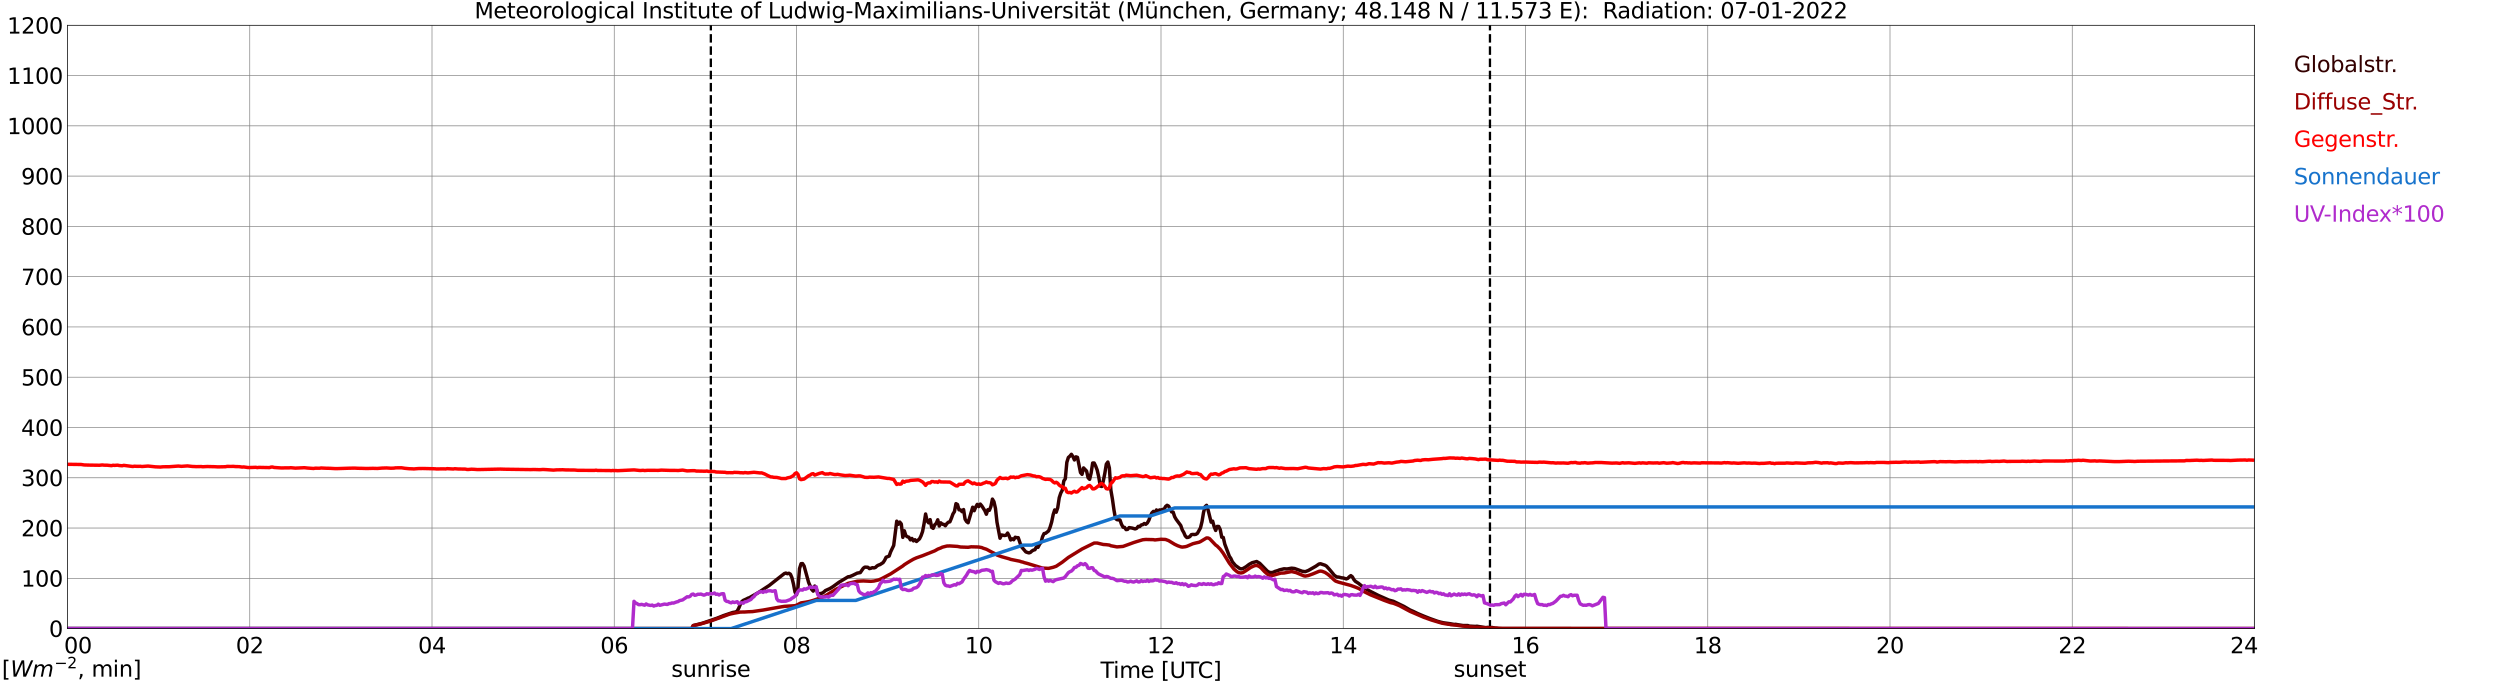 <?xml version="1.0" encoding="utf-8" standalone="no"?>
<!DOCTYPE svg PUBLIC "-//W3C//DTD SVG 1.1//EN"
  "http://www.w3.org/Graphics/SVG/1.1/DTD/svg11.dtd">
<svg xmlns:xlink="http://www.w3.org/1999/xlink" width="1085.4pt" height="296.64pt" viewBox="0 0 1085.4 296.64" xmlns="http://www.w3.org/2000/svg" version="1.1">
 <defs>
  <style type="text/css">*{stroke-linejoin: round; stroke-linecap: butt}</style>
 </defs>
 <g id="figure_1">
  <g id="patch_1">
   <path d="M 0 296.64 
L 1085.4 296.64 
L 1085.4 0 
L 0 0 
z
" style="fill: #ffffff"/>
  </g>
  <g id="axes_1">
   <g id="patch_2">
    <path d="M 29.306 272.909 
L 978.814 272.909 
L 978.814 10.976 
L 29.306 10.976 
z
" style="fill: #ffffff"/>
   </g>
   <g id="patch_3">
    <path d="M 978.814 272.909 
L 978.814 272.909 
L 978.814 10.976 
L 978.814 10.976 
z
" clip-path="url(#p8e8ad692c5)" style="fill: #d3d3d3; opacity: 0.25; stroke: #d3d3d3; stroke-linejoin: miter"/>
   </g>
   <g id="matplotlib.axis_1">
    <g id="xtick_1">
     <g id="line2d_1">
      <path d="M 29.306 272.909 
L 29.306 10.976 
" clip-path="url(#p8e8ad692c5)" style="fill: none; stroke: #808080; stroke-width: 0.3; stroke-linecap: square"/>
     </g>
     <g id="line2d_2"/>
     <g id="text_1">
      <!--    00 -->
      <g transform="translate(18.733 283.627) scale(0.095 -0.095)">
       <defs>
        <path id="DejaVuSans-20" transform="scale(0.016)"/>
        <path id="DejaVuSans-30" d="M 2034 4250 
Q 1547 4250 1301 3770 
Q 1056 3291 1056 2328 
Q 1056 1369 1301 889 
Q 1547 409 2034 409 
Q 2525 409 2770 889 
Q 3016 1369 3016 2328 
Q 3016 3291 2770 3770 
Q 2525 4250 2034 4250 
z
M 2034 4750 
Q 2819 4750 3233 4129 
Q 3647 3509 3647 2328 
Q 3647 1150 3233 529 
Q 2819 -91 2034 -91 
Q 1250 -91 836 529 
Q 422 1150 422 2328 
Q 422 3509 836 4129 
Q 1250 4750 2034 4750 
z
" transform="scale(0.016)"/>
       </defs>
       <use xlink:href="#DejaVuSans-20"/>
       <use xlink:href="#DejaVuSans-20" transform="translate(31.787 0)"/>
       <use xlink:href="#DejaVuSans-20" transform="translate(63.574 0)"/>
       <use xlink:href="#DejaVuSans-30" transform="translate(95.361 0)"/>
       <use xlink:href="#DejaVuSans-30" transform="translate(158.984 0)"/>
      </g>
     </g>
    </g>
    <g id="xtick_2">
     <g id="line2d_3">
      <path d="M 108.431 272.909 
L 108.431 10.976 
" clip-path="url(#p8e8ad692c5)" style="fill: none; stroke: #808080; stroke-width: 0.3; stroke-linecap: square"/>
     </g>
     <g id="line2d_4"/>
     <g id="text_2">
      <!-- 02 -->
      <g transform="translate(102.387 283.627) scale(0.095 -0.095)">
       <defs>
        <path id="DejaVuSans-32" d="M 1228 531 
L 3431 531 
L 3431 0 
L 469 0 
L 469 531 
Q 828 903 1448 1529 
Q 2069 2156 2228 2338 
Q 2531 2678 2651 2914 
Q 2772 3150 2772 3378 
Q 2772 3750 2511 3984 
Q 2250 4219 1831 4219 
Q 1534 4219 1204 4116 
Q 875 4013 500 3803 
L 500 4441 
Q 881 4594 1212 4672 
Q 1544 4750 1819 4750 
Q 2544 4750 2975 4387 
Q 3406 4025 3406 3419 
Q 3406 3131 3298 2873 
Q 3191 2616 2906 2266 
Q 2828 2175 2409 1742 
Q 1991 1309 1228 531 
z
" transform="scale(0.016)"/>
       </defs>
       <use xlink:href="#DejaVuSans-30"/>
       <use xlink:href="#DejaVuSans-32" transform="translate(63.623 0)"/>
      </g>
     </g>
    </g>
    <g id="xtick_3">
     <g id="line2d_5">
      <path d="M 187.557 272.909 
L 187.557 10.976 
" clip-path="url(#p8e8ad692c5)" style="fill: none; stroke: #808080; stroke-width: 0.3; stroke-linecap: square"/>
     </g>
     <g id="line2d_6"/>
     <g id="text_3">
      <!-- 04 -->
      <g transform="translate(181.513 283.627) scale(0.095 -0.095)">
       <defs>
        <path id="DejaVuSans-34" d="M 2419 4116 
L 825 1625 
L 2419 1625 
L 2419 4116 
z
M 2253 4666 
L 3047 4666 
L 3047 1625 
L 3713 1625 
L 3713 1100 
L 3047 1100 
L 3047 0 
L 2419 0 
L 2419 1100 
L 313 1100 
L 313 1709 
L 2253 4666 
z
" transform="scale(0.016)"/>
       </defs>
       <use xlink:href="#DejaVuSans-30"/>
       <use xlink:href="#DejaVuSans-34" transform="translate(63.623 0)"/>
      </g>
     </g>
    </g>
    <g id="xtick_4">
     <g id="line2d_7">
      <path d="M 266.683 272.909 
L 266.683 10.976 
" clip-path="url(#p8e8ad692c5)" style="fill: none; stroke: #808080; stroke-width: 0.3; stroke-linecap: square"/>
     </g>
     <g id="line2d_8"/>
     <g id="text_4">
      <!-- 06 -->
      <g transform="translate(260.638 283.627) scale(0.095 -0.095)">
       <defs>
        <path id="DejaVuSans-36" d="M 2113 2584 
Q 1688 2584 1439 2293 
Q 1191 2003 1191 1497 
Q 1191 994 1439 701 
Q 1688 409 2113 409 
Q 2538 409 2786 701 
Q 3034 994 3034 1497 
Q 3034 2003 2786 2293 
Q 2538 2584 2113 2584 
z
M 3366 4563 
L 3366 3988 
Q 3128 4100 2886 4159 
Q 2644 4219 2406 4219 
Q 1781 4219 1451 3797 
Q 1122 3375 1075 2522 
Q 1259 2794 1537 2939 
Q 1816 3084 2150 3084 
Q 2853 3084 3261 2657 
Q 3669 2231 3669 1497 
Q 3669 778 3244 343 
Q 2819 -91 2113 -91 
Q 1303 -91 875 529 
Q 447 1150 447 2328 
Q 447 3434 972 4092 
Q 1497 4750 2381 4750 
Q 2619 4750 2861 4703 
Q 3103 4656 3366 4563 
z
" transform="scale(0.016)"/>
       </defs>
       <use xlink:href="#DejaVuSans-30"/>
       <use xlink:href="#DejaVuSans-36" transform="translate(63.623 0)"/>
      </g>
     </g>
    </g>
    <g id="xtick_5">
     <g id="line2d_9">
      <path d="M 345.808 272.909 
L 345.808 10.976 
" clip-path="url(#p8e8ad692c5)" style="fill: none; stroke: #808080; stroke-width: 0.3; stroke-linecap: square"/>
     </g>
     <g id="line2d_10"/>
     <g id="text_5">
      <!-- 08 -->
      <g transform="translate(339.764 283.627) scale(0.095 -0.095)">
       <defs>
        <path id="DejaVuSans-38" d="M 2034 2216 
Q 1584 2216 1326 1975 
Q 1069 1734 1069 1313 
Q 1069 891 1326 650 
Q 1584 409 2034 409 
Q 2484 409 2743 651 
Q 3003 894 3003 1313 
Q 3003 1734 2745 1975 
Q 2488 2216 2034 2216 
z
M 1403 2484 
Q 997 2584 770 2862 
Q 544 3141 544 3541 
Q 544 4100 942 4425 
Q 1341 4750 2034 4750 
Q 2731 4750 3128 4425 
Q 3525 4100 3525 3541 
Q 3525 3141 3298 2862 
Q 3072 2584 2669 2484 
Q 3125 2378 3379 2068 
Q 3634 1759 3634 1313 
Q 3634 634 3220 271 
Q 2806 -91 2034 -91 
Q 1263 -91 848 271 
Q 434 634 434 1313 
Q 434 1759 690 2068 
Q 947 2378 1403 2484 
z
M 1172 3481 
Q 1172 3119 1398 2916 
Q 1625 2713 2034 2713 
Q 2441 2713 2670 2916 
Q 2900 3119 2900 3481 
Q 2900 3844 2670 4047 
Q 2441 4250 2034 4250 
Q 1625 4250 1398 4047 
Q 1172 3844 1172 3481 
z
" transform="scale(0.016)"/>
       </defs>
       <use xlink:href="#DejaVuSans-30"/>
       <use xlink:href="#DejaVuSans-38" transform="translate(63.623 0)"/>
      </g>
     </g>
    </g>
    <g id="xtick_6">
     <g id="line2d_11">
      <path d="M 424.934 272.909 
L 424.934 10.976 
" clip-path="url(#p8e8ad692c5)" style="fill: none; stroke: #808080; stroke-width: 0.3; stroke-linecap: square"/>
     </g>
     <g id="line2d_12"/>
     <g id="text_6">
      <!-- 10 -->
      <g transform="translate(418.89 283.627) scale(0.095 -0.095)">
       <defs>
        <path id="DejaVuSans-31" d="M 794 531 
L 1825 531 
L 1825 4091 
L 703 3866 
L 703 4441 
L 1819 4666 
L 2450 4666 
L 2450 531 
L 3481 531 
L 3481 0 
L 794 0 
L 794 531 
z
" transform="scale(0.016)"/>
       </defs>
       <use xlink:href="#DejaVuSans-31"/>
       <use xlink:href="#DejaVuSans-30" transform="translate(63.623 0)"/>
      </g>
     </g>
    </g>
    <g id="xtick_7">
     <g id="line2d_13">
      <path d="M 504.06 272.909 
L 504.06 10.976 
" clip-path="url(#p8e8ad692c5)" style="fill: none; stroke: #808080; stroke-width: 0.3; stroke-linecap: square"/>
     </g>
     <g id="line2d_14"/>
     <g id="text_7">
      <!-- 12 -->
      <g transform="translate(498.015 283.627) scale(0.095 -0.095)">
       <use xlink:href="#DejaVuSans-31"/>
       <use xlink:href="#DejaVuSans-32" transform="translate(63.623 0)"/>
      </g>
     </g>
    </g>
    <g id="xtick_8">
     <g id="line2d_15">
      <path d="M 583.185 272.909 
L 583.185 10.976 
" clip-path="url(#p8e8ad692c5)" style="fill: none; stroke: #808080; stroke-width: 0.3; stroke-linecap: square"/>
     </g>
     <g id="line2d_16"/>
     <g id="text_8">
      <!-- 14 -->
      <g transform="translate(577.141 283.627) scale(0.095 -0.095)">
       <use xlink:href="#DejaVuSans-31"/>
       <use xlink:href="#DejaVuSans-34" transform="translate(63.623 0)"/>
      </g>
     </g>
    </g>
    <g id="xtick_9">
     <g id="line2d_17">
      <path d="M 662.311 272.909 
L 662.311 10.976 
" clip-path="url(#p8e8ad692c5)" style="fill: none; stroke: #808080; stroke-width: 0.3; stroke-linecap: square"/>
     </g>
     <g id="line2d_18"/>
     <g id="text_9">
      <!-- 16 -->
      <g transform="translate(656.267 283.627) scale(0.095 -0.095)">
       <use xlink:href="#DejaVuSans-31"/>
       <use xlink:href="#DejaVuSans-36" transform="translate(63.623 0)"/>
      </g>
     </g>
    </g>
    <g id="xtick_10">
     <g id="line2d_19">
      <path d="M 741.437 272.909 
L 741.437 10.976 
" clip-path="url(#p8e8ad692c5)" style="fill: none; stroke: #808080; stroke-width: 0.3; stroke-linecap: square"/>
     </g>
     <g id="line2d_20"/>
     <g id="text_10">
      <!-- 18 -->
      <g transform="translate(735.392 283.627) scale(0.095 -0.095)">
       <use xlink:href="#DejaVuSans-31"/>
       <use xlink:href="#DejaVuSans-38" transform="translate(63.623 0)"/>
      </g>
     </g>
    </g>
    <g id="xtick_11">
     <g id="line2d_21">
      <path d="M 820.562 272.909 
L 820.562 10.976 
" clip-path="url(#p8e8ad692c5)" style="fill: none; stroke: #808080; stroke-width: 0.3; stroke-linecap: square"/>
     </g>
     <g id="line2d_22"/>
     <g id="text_11">
      <!-- 20 -->
      <g transform="translate(814.518 283.627) scale(0.095 -0.095)">
       <use xlink:href="#DejaVuSans-32"/>
       <use xlink:href="#DejaVuSans-30" transform="translate(63.623 0)"/>
      </g>
     </g>
    </g>
    <g id="xtick_12">
     <g id="line2d_23">
      <path d="M 899.688 272.909 
L 899.688 10.976 
" clip-path="url(#p8e8ad692c5)" style="fill: none; stroke: #808080; stroke-width: 0.3; stroke-linecap: square"/>
     </g>
     <g id="line2d_24"/>
     <g id="text_12">
      <!-- 22 -->
      <g transform="translate(893.644 283.627) scale(0.095 -0.095)">
       <use xlink:href="#DejaVuSans-32"/>
       <use xlink:href="#DejaVuSans-32" transform="translate(63.623 0)"/>
      </g>
     </g>
    </g>
    <g id="xtick_13">
     <g id="line2d_25">
      <path d="M 978.814 272.909 
L 978.814 10.976 
" clip-path="url(#p8e8ad692c5)" style="fill: none; stroke: #808080; stroke-width: 0.3; stroke-linecap: square"/>
     </g>
     <g id="line2d_26"/>
     <g id="text_13">
      <!-- 24    -->
      <g transform="translate(968.241 283.627) scale(0.095 -0.095)">
       <use xlink:href="#DejaVuSans-32"/>
       <use xlink:href="#DejaVuSans-34" transform="translate(63.623 0)"/>
       <use xlink:href="#DejaVuSans-20" transform="translate(127.246 0)"/>
       <use xlink:href="#DejaVuSans-20" transform="translate(159.033 0)"/>
       <use xlink:href="#DejaVuSans-20" transform="translate(190.82 0)"/>
      </g>
     </g>
    </g>
    <g id="text_14">
     <!-- Time [UTC] -->
     <g transform="translate(477.806 294.322) scale(0.095 -0.095)">
      <defs>
       <path id="DejaVuSans-54" d="M -19 4666 
L 3928 4666 
L 3928 4134 
L 2272 4134 
L 2272 0 
L 1638 0 
L 1638 4134 
L -19 4134 
L -19 4666 
z
" transform="scale(0.016)"/>
       <path id="DejaVuSans-69" d="M 603 3500 
L 1178 3500 
L 1178 0 
L 603 0 
L 603 3500 
z
M 603 4863 
L 1178 4863 
L 1178 4134 
L 603 4134 
L 603 4863 
z
" transform="scale(0.016)"/>
       <path id="DejaVuSans-6d" d="M 3328 2828 
Q 3544 3216 3844 3400 
Q 4144 3584 4550 3584 
Q 5097 3584 5394 3201 
Q 5691 2819 5691 2113 
L 5691 0 
L 5113 0 
L 5113 2094 
Q 5113 2597 4934 2840 
Q 4756 3084 4391 3084 
Q 3944 3084 3684 2787 
Q 3425 2491 3425 1978 
L 3425 0 
L 2847 0 
L 2847 2094 
Q 2847 2600 2669 2842 
Q 2491 3084 2119 3084 
Q 1678 3084 1418 2786 
Q 1159 2488 1159 1978 
L 1159 0 
L 581 0 
L 581 3500 
L 1159 3500 
L 1159 2956 
Q 1356 3278 1631 3431 
Q 1906 3584 2284 3584 
Q 2666 3584 2933 3390 
Q 3200 3197 3328 2828 
z
" transform="scale(0.016)"/>
       <path id="DejaVuSans-65" d="M 3597 1894 
L 3597 1613 
L 953 1613 
Q 991 1019 1311 708 
Q 1631 397 2203 397 
Q 2534 397 2845 478 
Q 3156 559 3463 722 
L 3463 178 
Q 3153 47 2828 -22 
Q 2503 -91 2169 -91 
Q 1331 -91 842 396 
Q 353 884 353 1716 
Q 353 2575 817 3079 
Q 1281 3584 2069 3584 
Q 2775 3584 3186 3129 
Q 3597 2675 3597 1894 
z
M 3022 2063 
Q 3016 2534 2758 2815 
Q 2500 3097 2075 3097 
Q 1594 3097 1305 2825 
Q 1016 2553 972 2059 
L 3022 2063 
z
" transform="scale(0.016)"/>
       <path id="DejaVuSans-5b" d="M 550 4863 
L 1875 4863 
L 1875 4416 
L 1125 4416 
L 1125 -397 
L 1875 -397 
L 1875 -844 
L 550 -844 
L 550 4863 
z
" transform="scale(0.016)"/>
       <path id="DejaVuSans-55" d="M 556 4666 
L 1191 4666 
L 1191 1831 
Q 1191 1081 1462 751 
Q 1734 422 2344 422 
Q 2950 422 3222 751 
Q 3494 1081 3494 1831 
L 3494 4666 
L 4128 4666 
L 4128 1753 
Q 4128 841 3676 375 
Q 3225 -91 2344 -91 
Q 1459 -91 1007 375 
Q 556 841 556 1753 
L 556 4666 
z
" transform="scale(0.016)"/>
       <path id="DejaVuSans-43" d="M 4122 4306 
L 4122 3641 
Q 3803 3938 3442 4084 
Q 3081 4231 2675 4231 
Q 1875 4231 1450 3742 
Q 1025 3253 1025 2328 
Q 1025 1406 1450 917 
Q 1875 428 2675 428 
Q 3081 428 3442 575 
Q 3803 722 4122 1019 
L 4122 359 
Q 3791 134 3420 21 
Q 3050 -91 2638 -91 
Q 1578 -91 968 557 
Q 359 1206 359 2328 
Q 359 3453 968 4101 
Q 1578 4750 2638 4750 
Q 3056 4750 3426 4639 
Q 3797 4528 4122 4306 
z
" transform="scale(0.016)"/>
       <path id="DejaVuSans-5d" d="M 1947 4863 
L 1947 -844 
L 622 -844 
L 622 -397 
L 1369 -397 
L 1369 4416 
L 622 4416 
L 622 4863 
L 1947 4863 
z
" transform="scale(0.016)"/>
      </defs>
      <use xlink:href="#DejaVuSans-54"/>
      <use xlink:href="#DejaVuSans-69" transform="translate(57.959 0)"/>
      <use xlink:href="#DejaVuSans-6d" transform="translate(85.742 0)"/>
      <use xlink:href="#DejaVuSans-65" transform="translate(183.154 0)"/>
      <use xlink:href="#DejaVuSans-20" transform="translate(244.678 0)"/>
      <use xlink:href="#DejaVuSans-5b" transform="translate(276.465 0)"/>
      <use xlink:href="#DejaVuSans-55" transform="translate(315.479 0)"/>
      <use xlink:href="#DejaVuSans-54" transform="translate(388.672 0)"/>
      <use xlink:href="#DejaVuSans-43" transform="translate(443.881 0)"/>
      <use xlink:href="#DejaVuSans-5d" transform="translate(513.705 0)"/>
     </g>
    </g>
   </g>
   <g id="matplotlib.axis_2">
    <g id="ytick_1">
     <g id="line2d_27">
      <path d="M 29.306 272.909 
L 978.814 272.909 
" clip-path="url(#p8e8ad692c5)" style="fill: none; stroke: #808080; stroke-width: 0.3; stroke-linecap: square"/>
     </g>
     <g id="line2d_28"/>
     <g id="text_15">
      <!-- 0 -->
      <g transform="translate(21.261 276.518) scale(0.095 -0.095)">
       <use xlink:href="#DejaVuSans-30"/>
      </g>
     </g>
    </g>
    <g id="ytick_2">
     <g id="line2d_29">
      <path d="M 29.306 251.081 
L 978.814 251.081 
" clip-path="url(#p8e8ad692c5)" style="fill: none; stroke: #808080; stroke-width: 0.3; stroke-linecap: square"/>
     </g>
     <g id="line2d_30"/>
     <g id="text_16">
      <!-- 100 -->
      <g transform="translate(9.173 254.69) scale(0.095 -0.095)">
       <use xlink:href="#DejaVuSans-31"/>
       <use xlink:href="#DejaVuSans-30" transform="translate(63.623 0)"/>
       <use xlink:href="#DejaVuSans-30" transform="translate(127.246 0)"/>
      </g>
     </g>
    </g>
    <g id="ytick_3">
     <g id="line2d_31">
      <path d="M 29.306 229.253 
L 978.814 229.253 
" clip-path="url(#p8e8ad692c5)" style="fill: none; stroke: #808080; stroke-width: 0.3; stroke-linecap: square"/>
     </g>
     <g id="line2d_32"/>
     <g id="text_17">
      <!-- 200 -->
      <g transform="translate(9.173 232.863) scale(0.095 -0.095)">
       <use xlink:href="#DejaVuSans-32"/>
       <use xlink:href="#DejaVuSans-30" transform="translate(63.623 0)"/>
       <use xlink:href="#DejaVuSans-30" transform="translate(127.246 0)"/>
      </g>
     </g>
    </g>
    <g id="ytick_4">
     <g id="line2d_33">
      <path d="M 29.306 207.426 
L 978.814 207.426 
" clip-path="url(#p8e8ad692c5)" style="fill: none; stroke: #808080; stroke-width: 0.3; stroke-linecap: square"/>
     </g>
     <g id="line2d_34"/>
     <g id="text_18">
      <!-- 300 -->
      <g transform="translate(9.173 211.035) scale(0.095 -0.095)">
       <defs>
        <path id="DejaVuSans-33" d="M 2597 2516 
Q 3050 2419 3304 2112 
Q 3559 1806 3559 1356 
Q 3559 666 3084 287 
Q 2609 -91 1734 -91 
Q 1441 -91 1130 -33 
Q 819 25 488 141 
L 488 750 
Q 750 597 1062 519 
Q 1375 441 1716 441 
Q 2309 441 2620 675 
Q 2931 909 2931 1356 
Q 2931 1769 2642 2001 
Q 2353 2234 1838 2234 
L 1294 2234 
L 1294 2753 
L 1863 2753 
Q 2328 2753 2575 2939 
Q 2822 3125 2822 3475 
Q 2822 3834 2567 4026 
Q 2313 4219 1838 4219 
Q 1578 4219 1281 4162 
Q 984 4106 628 3988 
L 628 4550 
Q 988 4650 1302 4700 
Q 1616 4750 1894 4750 
Q 2613 4750 3031 4423 
Q 3450 4097 3450 3541 
Q 3450 3153 3228 2886 
Q 3006 2619 2597 2516 
z
" transform="scale(0.016)"/>
       </defs>
       <use xlink:href="#DejaVuSans-33"/>
       <use xlink:href="#DejaVuSans-30" transform="translate(63.623 0)"/>
       <use xlink:href="#DejaVuSans-30" transform="translate(127.246 0)"/>
      </g>
     </g>
    </g>
    <g id="ytick_5">
     <g id="line2d_35">
      <path d="M 29.306 185.598 
L 978.814 185.598 
" clip-path="url(#p8e8ad692c5)" style="fill: none; stroke: #808080; stroke-width: 0.3; stroke-linecap: square"/>
     </g>
     <g id="line2d_36"/>
     <g id="text_19">
      <!-- 400 -->
      <g transform="translate(9.173 189.207) scale(0.095 -0.095)">
       <use xlink:href="#DejaVuSans-34"/>
       <use xlink:href="#DejaVuSans-30" transform="translate(63.623 0)"/>
       <use xlink:href="#DejaVuSans-30" transform="translate(127.246 0)"/>
      </g>
     </g>
    </g>
    <g id="ytick_6">
     <g id="line2d_37">
      <path d="M 29.306 163.77 
L 978.814 163.77 
" clip-path="url(#p8e8ad692c5)" style="fill: none; stroke: #808080; stroke-width: 0.3; stroke-linecap: square"/>
     </g>
     <g id="line2d_38"/>
     <g id="text_20">
      <!-- 500 -->
      <g transform="translate(9.173 167.379) scale(0.095 -0.095)">
       <defs>
        <path id="DejaVuSans-35" d="M 691 4666 
L 3169 4666 
L 3169 4134 
L 1269 4134 
L 1269 2991 
Q 1406 3038 1543 3061 
Q 1681 3084 1819 3084 
Q 2600 3084 3056 2656 
Q 3513 2228 3513 1497 
Q 3513 744 3044 326 
Q 2575 -91 1722 -91 
Q 1428 -91 1123 -41 
Q 819 9 494 109 
L 494 744 
Q 775 591 1075 516 
Q 1375 441 1709 441 
Q 2250 441 2565 725 
Q 2881 1009 2881 1497 
Q 2881 1984 2565 2268 
Q 2250 2553 1709 2553 
Q 1456 2553 1204 2497 
Q 953 2441 691 2322 
L 691 4666 
z
" transform="scale(0.016)"/>
       </defs>
       <use xlink:href="#DejaVuSans-35"/>
       <use xlink:href="#DejaVuSans-30" transform="translate(63.623 0)"/>
       <use xlink:href="#DejaVuSans-30" transform="translate(127.246 0)"/>
      </g>
     </g>
    </g>
    <g id="ytick_7">
     <g id="line2d_39">
      <path d="M 29.306 141.942 
L 978.814 141.942 
" clip-path="url(#p8e8ad692c5)" style="fill: none; stroke: #808080; stroke-width: 0.3; stroke-linecap: square"/>
     </g>
     <g id="line2d_40"/>
     <g id="text_21">
      <!-- 600 -->
      <g transform="translate(9.173 145.551) scale(0.095 -0.095)">
       <use xlink:href="#DejaVuSans-36"/>
       <use xlink:href="#DejaVuSans-30" transform="translate(63.623 0)"/>
       <use xlink:href="#DejaVuSans-30" transform="translate(127.246 0)"/>
      </g>
     </g>
    </g>
    <g id="ytick_8">
     <g id="line2d_41">
      <path d="M 29.306 120.114 
L 978.814 120.114 
" clip-path="url(#p8e8ad692c5)" style="fill: none; stroke: #808080; stroke-width: 0.3; stroke-linecap: square"/>
     </g>
     <g id="line2d_42"/>
     <g id="text_22">
      <!-- 700 -->
      <g transform="translate(9.173 123.724) scale(0.095 -0.095)">
       <defs>
        <path id="DejaVuSans-37" d="M 525 4666 
L 3525 4666 
L 3525 4397 
L 1831 0 
L 1172 0 
L 2766 4134 
L 525 4134 
L 525 4666 
z
" transform="scale(0.016)"/>
       </defs>
       <use xlink:href="#DejaVuSans-37"/>
       <use xlink:href="#DejaVuSans-30" transform="translate(63.623 0)"/>
       <use xlink:href="#DejaVuSans-30" transform="translate(127.246 0)"/>
      </g>
     </g>
    </g>
    <g id="ytick_9">
     <g id="line2d_43">
      <path d="M 29.306 98.287 
L 978.814 98.287 
" clip-path="url(#p8e8ad692c5)" style="fill: none; stroke: #808080; stroke-width: 0.3; stroke-linecap: square"/>
     </g>
     <g id="line2d_44"/>
     <g id="text_23">
      <!-- 800 -->
      <g transform="translate(9.173 101.896) scale(0.095 -0.095)">
       <use xlink:href="#DejaVuSans-38"/>
       <use xlink:href="#DejaVuSans-30" transform="translate(63.623 0)"/>
       <use xlink:href="#DejaVuSans-30" transform="translate(127.246 0)"/>
      </g>
     </g>
    </g>
    <g id="ytick_10">
     <g id="line2d_45">
      <path d="M 29.306 76.459 
L 978.814 76.459 
" clip-path="url(#p8e8ad692c5)" style="fill: none; stroke: #808080; stroke-width: 0.3; stroke-linecap: square"/>
     </g>
     <g id="line2d_46"/>
     <g id="text_24">
      <!-- 900 -->
      <g transform="translate(9.173 80.068) scale(0.095 -0.095)">
       <defs>
        <path id="DejaVuSans-39" d="M 703 97 
L 703 672 
Q 941 559 1184 500 
Q 1428 441 1663 441 
Q 2288 441 2617 861 
Q 2947 1281 2994 2138 
Q 2813 1869 2534 1725 
Q 2256 1581 1919 1581 
Q 1219 1581 811 2004 
Q 403 2428 403 3163 
Q 403 3881 828 4315 
Q 1253 4750 1959 4750 
Q 2769 4750 3195 4129 
Q 3622 3509 3622 2328 
Q 3622 1225 3098 567 
Q 2575 -91 1691 -91 
Q 1453 -91 1209 -44 
Q 966 3 703 97 
z
M 1959 2075 
Q 2384 2075 2632 2365 
Q 2881 2656 2881 3163 
Q 2881 3666 2632 3958 
Q 2384 4250 1959 4250 
Q 1534 4250 1286 3958 
Q 1038 3666 1038 3163 
Q 1038 2656 1286 2365 
Q 1534 2075 1959 2075 
z
" transform="scale(0.016)"/>
       </defs>
       <use xlink:href="#DejaVuSans-39"/>
       <use xlink:href="#DejaVuSans-30" transform="translate(63.623 0)"/>
       <use xlink:href="#DejaVuSans-30" transform="translate(127.246 0)"/>
      </g>
     </g>
    </g>
    <g id="ytick_11">
     <g id="line2d_47">
      <path d="M 29.306 54.631 
L 978.814 54.631 
" clip-path="url(#p8e8ad692c5)" style="fill: none; stroke: #808080; stroke-width: 0.3; stroke-linecap: square"/>
     </g>
     <g id="line2d_48"/>
     <g id="text_25">
      <!-- 1000 -->
      <g transform="translate(3.128 58.24) scale(0.095 -0.095)">
       <use xlink:href="#DejaVuSans-31"/>
       <use xlink:href="#DejaVuSans-30" transform="translate(63.623 0)"/>
       <use xlink:href="#DejaVuSans-30" transform="translate(127.246 0)"/>
       <use xlink:href="#DejaVuSans-30" transform="translate(190.869 0)"/>
      </g>
     </g>
    </g>
    <g id="ytick_12">
     <g id="line2d_49">
      <path d="M 29.306 32.803 
L 978.814 32.803 
" clip-path="url(#p8e8ad692c5)" style="fill: none; stroke: #808080; stroke-width: 0.3; stroke-linecap: square"/>
     </g>
     <g id="line2d_50"/>
     <g id="text_26">
      <!-- 1100 -->
      <g transform="translate(3.128 36.413) scale(0.095 -0.095)">
       <use xlink:href="#DejaVuSans-31"/>
       <use xlink:href="#DejaVuSans-31" transform="translate(63.623 0)"/>
       <use xlink:href="#DejaVuSans-30" transform="translate(127.246 0)"/>
       <use xlink:href="#DejaVuSans-30" transform="translate(190.869 0)"/>
      </g>
     </g>
    </g>
    <g id="ytick_13">
     <g id="line2d_51">
      <path d="M 29.306 10.976 
L 978.814 10.976 
" clip-path="url(#p8e8ad692c5)" style="fill: none; stroke: #808080; stroke-width: 0.3; stroke-linecap: square"/>
     </g>
     <g id="line2d_52"/>
     <g id="text_27">
      <!-- 1200 -->
      <g transform="translate(3.128 14.585) scale(0.095 -0.095)">
       <use xlink:href="#DejaVuSans-31"/>
       <use xlink:href="#DejaVuSans-32" transform="translate(63.623 0)"/>
       <use xlink:href="#DejaVuSans-30" transform="translate(127.246 0)"/>
       <use xlink:href="#DejaVuSans-30" transform="translate(190.869 0)"/>
      </g>
     </g>
    </g>
   </g>
   <g id="line2d_53">
    <path d="M 308.619 272.909 
L 308.619 10.976 
" clip-path="url(#p8e8ad692c5)" style="fill: none; stroke-dasharray: 3.7,1.6; stroke-dashoffset: 0; stroke: #000000"/>
   </g>
   <g id="line2d_54">
    <path d="M 646.882 272.909 
L 646.882 10.976 
" clip-path="url(#p8e8ad692c5)" style="fill: none; stroke-dasharray: 3.7,1.6; stroke-dashoffset: 0; stroke: #000000"/>
   </g>
   <g id="line2d_55">
    <path d="M 29.306 272.909 
L 300.311 272.909 
L 300.971 271.59 
L 304.927 270.595 
L 311.521 268.316 
L 314.158 267.253 
L 318.114 265.92 
L 319.433 265.682 
L 320.093 265.243 
L 320.752 264.012 
L 321.411 262.44 
L 322.071 261.174 
L 322.73 260.653 
L 324.049 260.061 
L 324.708 259.707 
L 325.368 259.487 
L 329.324 257.241 
L 331.961 255.486 
L 333.94 254.202 
L 338.555 250.557 
L 340.533 249.02 
L 341.193 248.8 
L 341.852 249.088 
L 342.512 248.885 
L 343.171 249.291 
L 343.83 250.843 
L 344.49 253.561 
L 345.149 257.023 
L 345.808 258.238 
L 346.468 254.811 
L 347.127 246.842 
L 347.787 244.734 
L 348.446 244.681 
L 349.105 245.729 
L 351.083 252.921 
L 352.402 255.907 
L 353.062 256.634 
L 353.721 254.44 
L 354.38 255.503 
L 355.04 257.614 
L 355.699 257.747 
L 356.359 257.682 
L 357.018 257.479 
L 357.677 257.04 
L 358.337 256.414 
L 360.315 255.521 
L 361.634 254.709 
L 364.271 252.786 
L 368.227 250.404 
L 368.887 250.354 
L 370.206 249.798 
L 372.184 248.818 
L 373.502 248.599 
L 374.821 246.691 
L 375.481 246.218 
L 376.799 246.285 
L 377.459 246.86 
L 378.118 246.724 
L 378.777 246.454 
L 379.437 246.574 
L 380.096 246.353 
L 380.756 245.711 
L 381.415 245.34 
L 382.074 245.12 
L 383.393 244.26 
L 384.053 243.28 
L 384.712 241.931 
L 386.031 241.424 
L 386.69 239.567 
L 388.009 236.814 
L 389.328 226.28 
L 389.987 227.631 
L 390.646 226.669 
L 391.306 227.479 
L 391.965 233.305 
L 392.624 230.452 
L 393.284 232.545 
L 393.943 233.034 
L 394.603 233.252 
L 395.262 234.385 
L 395.921 233.776 
L 396.581 234.824 
L 397.24 234.333 
L 397.899 235.092 
L 399.218 233.946 
L 399.878 232.613 
L 400.537 230.772 
L 401.196 227.328 
L 401.856 223.159 
L 402.515 226.162 
L 403.175 226.99 
L 403.834 225.606 
L 404.493 228.948 
L 405.153 229.386 
L 405.812 227.852 
L 406.471 227.243 
L 407.131 225.674 
L 407.79 228.391 
L 408.45 226.99 
L 409.109 227.599 
L 409.768 227.649 
L 410.428 228.273 
L 411.087 227.311 
L 411.746 226.719 
L 412.406 226.551 
L 413.065 224.999 
L 413.725 223.159 
L 414.384 222.111 
L 415.043 218.667 
L 415.703 219.038 
L 416.362 221.334 
L 417.022 221.387 
L 417.681 222.146 
L 418.34 221.234 
L 419 225.403 
L 419.659 226.466 
L 420.318 226.957 
L 422.297 220.221 
L 422.956 221.723 
L 423.615 220.153 
L 424.275 218.988 
L 424.934 219.933 
L 425.593 218.852 
L 426.253 219.629 
L 427.572 221.705 
L 428.231 223.259 
L 428.89 221.301 
L 429.55 221.555 
L 430.209 219.9 
L 430.869 216.691 
L 431.528 217.807 
L 432.187 220.692 
L 432.847 226.704 
L 434.165 233.676 
L 434.825 232.257 
L 436.144 232.51 
L 436.803 232.375 
L 437.462 231.43 
L 438.122 232.645 
L 438.781 234.435 
L 439.44 233.929 
L 440.1 234.333 
L 440.759 233.252 
L 441.419 233.422 
L 442.078 233.44 
L 443.397 237.271 
L 445.375 239.617 
L 446.694 240.056 
L 447.353 239.838 
L 448.012 239.229 
L 448.672 238.84 
L 449.331 238.654 
L 449.991 237.388 
L 450.65 237.642 
L 451.309 236.343 
L 451.969 235.448 
L 452.628 233.034 
L 453.287 231.65 
L 453.947 231.532 
L 455.266 230.502 
L 455.925 228.865 
L 456.584 226.654 
L 457.244 223.427 
L 457.903 221.387 
L 458.563 222.382 
L 459.222 220.439 
L 459.881 216.085 
L 460.541 214.076 
L 461.2 212.826 
L 461.859 208.809 
L 462.519 207.864 
L 463.178 200.722 
L 463.838 198.611 
L 464.497 198.055 
L 465.156 197.245 
L 465.816 198.225 
L 466.475 199.692 
L 467.134 198.343 
L 467.794 198.561 
L 469.113 205.179 
L 469.772 205.939 
L 470.431 203.154 
L 471.75 204.52 
L 472.409 207.408 
L 473.069 208.1 
L 473.728 205.348 
L 474.388 201.026 
L 475.047 201.026 
L 475.706 202.377 
L 476.366 204.149 
L 477.025 207.037 
L 477.685 211.038 
L 478.344 211.206 
L 479.003 208.86 
L 479.663 205.533 
L 480.322 201.517 
L 480.981 200.604 
L 481.641 203.171 
L 482.3 212.81 
L 482.96 216.641 
L 483.619 221.301 
L 484.278 225.082 
L 484.938 225.623 
L 486.256 225.774 
L 486.916 227.649 
L 487.575 228.88 
L 488.235 228.965 
L 488.894 229.928 
L 489.553 229.843 
L 490.213 229.066 
L 491.532 229.269 
L 492.85 229.64 
L 493.51 229.371 
L 494.169 228.526 
L 494.828 228.612 
L 495.488 227.902 
L 496.147 227.784 
L 496.807 227.278 
L 497.466 227.614 
L 498.125 227.04 
L 498.785 225.877 
L 499.444 224.052 
L 500.103 222.685 
L 500.763 222.026 
L 501.422 222.668 
L 502.082 221.387 
L 502.741 222.533 
L 503.4 221.402 
L 504.06 221.419 
L 504.719 221.166 
L 505.379 221.166 
L 506.038 219.918 
L 506.697 219.376 
L 507.357 219.715 
L 508.675 222.247 
L 509.335 222.347 
L 509.994 224.34 
L 510.654 225.488 
L 512.632 228.138 
L 513.291 230.063 
L 513.95 231.194 
L 514.61 232.696 
L 515.269 233.355 
L 515.929 233.287 
L 516.588 232.966 
L 517.247 232.121 
L 517.907 232.021 
L 518.566 232.071 
L 519.226 231.986 
L 519.885 231.532 
L 521.204 229.186 
L 521.863 226.466 
L 522.522 222.5 
L 523.182 219.985 
L 523.841 219.394 
L 524.501 221.387 
L 525.819 226.704 
L 526.479 226.265 
L 527.138 228.679 
L 527.797 230.299 
L 528.457 228.544 
L 529.116 228.577 
L 529.776 229.928 
L 530.435 233.237 
L 531.094 233.337 
L 531.754 236.24 
L 533.732 241.492 
L 534.391 242.453 
L 535.051 243.906 
L 536.369 245.493 
L 538.348 246.894 
L 539.007 246.977 
L 539.666 246.827 
L 540.985 246.05 
L 542.304 245.037 
L 543.623 244.31 
L 545.601 243.786 
L 546.919 244.563 
L 548.898 246.589 
L 550.216 247.94 
L 550.876 248.361 
L 551.535 248.564 
L 552.195 248.564 
L 552.854 248.429 
L 553.513 248.093 
L 554.832 247.704 
L 555.491 247.416 
L 557.47 246.945 
L 558.788 247.028 
L 560.766 246.674 
L 562.085 246.827 
L 564.063 247.551 
L 565.382 248.025 
L 566.701 248.193 
L 568.02 247.687 
L 571.317 245.797 
L 572.635 244.884 
L 573.295 244.749 
L 575.273 245.408 
L 575.932 245.814 
L 577.251 247.281 
L 578.57 248.868 
L 579.229 249.695 
L 579.889 250.186 
L 580.548 250.522 
L 581.207 250.54 
L 582.526 250.878 
L 583.185 250.928 
L 584.504 251.35 
L 585.164 251.081 
L 585.823 250.404 
L 586.482 249.915 
L 587.142 250.439 
L 587.801 251.638 
L 588.46 252.397 
L 589.779 253.24 
L 592.417 255.368 
L 595.054 256.802 
L 597.032 257.8 
L 598.351 258.474 
L 602.967 260.517 
L 604.945 261.056 
L 609.561 263.285 
L 612.198 264.839 
L 613.517 265.413 
L 615.495 266.374 
L 618.133 267.489 
L 620.77 268.535 
L 624.067 269.718 
L 625.386 270.089 
L 626.705 270.392 
L 629.342 270.748 
L 631.32 271.101 
L 631.98 271.051 
L 633.298 271.287 
L 635.276 271.59 
L 637.255 271.575 
L 637.914 271.828 
L 640.552 271.961 
L 641.211 271.879 
L 642.53 272.097 
L 644.508 272.418 
L 645.167 272.485 
L 645.827 272.385 
L 647.145 272.453 
L 647.805 272.418 
L 649.123 272.756 
L 649.783 272.756 
L 650.442 272.909 
L 978.154 272.909 
L 978.154 272.909 
" clip-path="url(#p8e8ad692c5)" style="fill: none; stroke: #330000; stroke-width: 1.5; stroke-linecap: square"/>
   </g>
   <g id="line2d_56">
    <path d="M 29.306 272.909 
L 300.311 272.909 
L 300.971 271.612 
L 302.949 271.193 
L 304.267 270.857 
L 307.564 269.934 
L 309.543 269.261 
L 311.521 268.548 
L 316.796 266.618 
L 318.774 266.197 
L 321.411 265.736 
L 323.39 265.695 
L 324.708 265.61 
L 326.686 265.527 
L 331.302 264.854 
L 337.236 263.804 
L 339.215 263.468 
L 340.533 263.259 
L 345.149 262.966 
L 345.808 262.755 
L 347.787 261.748 
L 349.765 261.454 
L 351.083 261.203 
L 352.402 260.866 
L 353.721 260.447 
L 356.359 259.524 
L 358.337 258.684 
L 362.952 255.829 
L 368.227 253.268 
L 372.184 252.345 
L 374.821 252.22 
L 378.118 252.386 
L 379.437 252.262 
L 381.415 251.799 
L 382.734 251.253 
L 386.69 249.156 
L 391.965 245.714 
L 392.624 245.168 
L 393.943 244.328 
L 395.262 243.531 
L 396.581 242.776 
L 397.899 242.186 
L 400.537 241.263 
L 405.812 239.165 
L 407.131 238.41 
L 408.45 237.906 
L 409.109 237.57 
L 411.087 237.065 
L 412.406 237.024 
L 415.703 237.234 
L 417.022 237.487 
L 420.318 237.611 
L 421.637 237.402 
L 424.934 237.487 
L 426.253 237.738 
L 426.912 238.032 
L 428.231 238.451 
L 432.187 240.549 
L 432.847 240.97 
L 434.825 241.684 
L 438.122 242.608 
L 438.781 242.859 
L 442.737 243.655 
L 443.397 243.908 
L 444.056 244.035 
L 444.716 244.286 
L 446.034 244.622 
L 452.628 246.637 
L 455.266 246.764 
L 457.244 246.301 
L 458.563 245.838 
L 461.2 244.077 
L 463.838 242.018 
L 469.772 238.366 
L 475.047 235.765 
L 476.366 235.765 
L 479.003 236.395 
L 480.322 236.478 
L 481.641 236.646 
L 482.3 236.941 
L 484.938 237.443 
L 487.575 237.234 
L 489.553 236.52 
L 492.191 235.555 
L 493.51 235.136 
L 496.147 234.337 
L 497.466 234.213 
L 500.763 234.295 
L 501.422 234.422 
L 504.06 234.127 
L 506.038 234.213 
L 507.357 234.715 
L 509.994 236.31 
L 511.313 236.941 
L 512.632 237.402 
L 513.291 237.528 
L 514.61 237.36 
L 515.269 237.192 
L 517.907 236.059 
L 519.226 235.723 
L 520.544 235.428 
L 521.204 235.136 
L 523.841 233.54 
L 524.501 233.582 
L 525.16 233.876 
L 526.479 235.26 
L 527.797 236.646 
L 528.457 237.107 
L 529.776 238.451 
L 531.094 240.215 
L 533.732 244.496 
L 535.71 247.056 
L 537.029 248.189 
L 537.688 248.566 
L 538.348 248.735 
L 539.007 248.735 
L 539.666 248.566 
L 540.985 247.728 
L 542.963 246.384 
L 544.282 245.755 
L 544.941 245.546 
L 545.601 245.504 
L 546.26 245.714 
L 546.919 246.091 
L 547.579 246.637 
L 548.898 248.064 
L 550.216 249.239 
L 550.876 249.702 
L 551.535 249.826 
L 552.854 249.743 
L 555.491 248.988 
L 556.151 248.82 
L 557.47 248.778 
L 560.766 248.147 
L 562.745 248.61 
L 566.042 249.994 
L 566.701 250.121 
L 568.02 249.87 
L 569.998 249.156 
L 572.635 248.064 
L 573.295 247.938 
L 573.954 248.021 
L 575.273 248.525 
L 576.592 249.407 
L 577.91 250.54 
L 579.229 251.799 
L 579.889 252.303 
L 581.207 252.766 
L 586.482 254.191 
L 588.46 254.905 
L 589.779 255.451 
L 590.439 255.787 
L 591.757 256.627 
L 595.054 258.265 
L 599.011 259.86 
L 600.989 260.657 
L 603.626 261.622 
L 604.945 261.916 
L 606.264 262.421 
L 607.582 262.966 
L 610.22 264.392 
L 612.198 265.442 
L 618.133 268.002 
L 621.429 269.178 
L 626.045 270.562 
L 628.683 271.025 
L 629.342 271.067 
L 630.001 271.235 
L 632.639 271.486 
L 634.617 271.78 
L 637.255 272.031 
L 640.552 272.367 
L 643.189 272.453 
L 645.827 272.577 
L 647.145 272.577 
L 652.42 272.83 
L 978.154 272.909 
L 978.154 272.909 
" clip-path="url(#p8e8ad692c5)" style="fill: none; stroke: #990000; stroke-width: 1.5; stroke-linecap: square"/>
   </g>
   <g id="line2d_57">
    <path d="M 29.306 201.578 
L 35.24 201.663 
L 36.559 201.866 
L 38.537 201.923 
L 43.153 201.995 
L 44.472 201.864 
L 45.131 201.958 
L 46.45 201.969 
L 48.428 202.169 
L 49.087 201.99 
L 49.747 202.056 
L 51.065 201.953 
L 51.725 202.11 
L 53.043 202.22 
L 53.703 202.038 
L 57.659 202.54 
L 58.319 202.41 
L 59.637 202.471 
L 60.956 202.442 
L 61.615 202.543 
L 64.253 202.34 
L 67.55 202.689 
L 68.869 202.737 
L 69.528 202.774 
L 70.847 202.654 
L 73.484 202.632 
L 77.441 202.342 
L 78.759 202.468 
L 81.397 202.281 
L 83.375 202.508 
L 85.353 202.599 
L 87.331 202.556 
L 87.991 202.65 
L 89.969 202.549 
L 91.947 202.597 
L 93.266 202.626 
L 94.584 202.706 
L 97.881 202.632 
L 98.541 202.499 
L 100.519 202.508 
L 101.178 202.471 
L 102.497 202.586 
L 103.816 202.593 
L 105.135 202.789 
L 105.794 202.726 
L 107.772 203.001 
L 109.75 202.94 
L 111.069 202.892 
L 111.728 203.027 
L 112.388 202.92 
L 117.003 203.016 
L 117.663 202.791 
L 118.322 202.759 
L 118.982 202.953 
L 120.3 203.043 
L 122.278 203.173 
L 123.597 203.136 
L 125.575 203.123 
L 126.235 203.056 
L 128.213 203.241 
L 132.169 203.058 
L 133.488 203.206 
L 136.125 203.392 
L 136.785 203.283 
L 138.763 203.287 
L 139.422 203.184 
L 141.4 203.283 
L 143.379 203.328 
L 145.357 203.442 
L 146.676 203.44 
L 151.291 203.287 
L 153.929 203.23 
L 155.247 203.307 
L 157.226 203.342 
L 159.204 203.403 
L 161.841 203.333 
L 163.819 203.385 
L 165.798 203.23 
L 167.776 203.163 
L 169.754 203.283 
L 171.073 203.235 
L 171.732 203.121 
L 173.051 203.104 
L 174.37 203.101 
L 175.688 203.309 
L 177.666 203.503 
L 178.985 203.54 
L 179.645 203.593 
L 181.623 203.431 
L 183.601 203.4 
L 188.876 203.527 
L 189.535 203.608 
L 192.173 203.549 
L 193.492 203.588 
L 194.151 203.468 
L 196.788 203.617 
L 197.448 203.501 
L 198.767 203.608 
L 202.063 203.665 
L 202.723 203.82 
L 203.382 203.826 
L 204.701 203.708 
L 206.02 203.769 
L 207.339 203.87 
L 217.229 203.658 
L 219.207 203.719 
L 230.417 203.879 
L 231.736 203.835 
L 234.373 203.918 
L 235.692 203.822 
L 237.011 203.883 
L 240.308 204.106 
L 241.626 203.988 
L 242.945 203.977 
L 244.264 203.942 
L 245.583 204.02 
L 249.539 204.068 
L 250.858 204.197 
L 258.111 204.232 
L 258.77 204.13 
L 259.43 204.26 
L 264.705 204.285 
L 265.364 204.359 
L 266.023 204.254 
L 266.683 204.337 
L 267.342 204.274 
L 268.002 204.359 
L 275.255 204.009 
L 277.892 204.278 
L 279.211 204.18 
L 279.87 204.287 
L 281.189 204.184 
L 285.805 204.221 
L 287.124 204.108 
L 290.42 204.217 
L 293.717 204.245 
L 294.377 204.285 
L 296.355 204.097 
L 298.333 204.446 
L 300.311 204.354 
L 301.63 204.352 
L 302.289 204.509 
L 306.246 204.584 
L 306.905 204.49 
L 307.564 204.671 
L 310.202 204.719 
L 310.861 204.922 
L 314.818 205.055 
L 315.477 205.214 
L 316.796 205.197 
L 318.114 205.234 
L 318.774 205.072 
L 320.752 205.149 
L 321.411 205.256 
L 322.071 205.234 
L 322.73 205.324 
L 323.39 205.158 
L 324.708 205.31 
L 327.346 205.044 
L 329.983 205.33 
L 330.643 205.286 
L 331.961 205.764 
L 333.28 206.448 
L 334.599 207.044 
L 335.258 207.068 
L 335.918 207.24 
L 337.236 207.284 
L 338.555 207.563 
L 339.215 207.753 
L 341.193 207.762 
L 341.852 207.48 
L 343.171 207.205 
L 344.49 206.437 
L 345.149 205.609 
L 345.808 205.26 
L 346.468 205.961 
L 347.127 207.873 
L 347.787 208.238 
L 349.105 207.986 
L 351.083 206.531 
L 351.743 206.253 
L 352.402 205.773 
L 353.062 205.651 
L 353.721 206.256 
L 355.699 205.537 
L 357.018 205.199 
L 357.677 205.607 
L 358.337 205.85 
L 358.996 205.769 
L 359.655 205.817 
L 360.315 205.57 
L 362.293 206.026 
L 362.952 206.031 
L 363.612 205.924 
L 364.93 206.181 
L 366.909 206.467 
L 368.227 206.397 
L 368.887 206.317 
L 371.524 206.707 
L 372.843 206.6 
L 373.502 206.633 
L 374.821 207.009 
L 375.481 207.238 
L 376.799 207.284 
L 377.459 207.148 
L 379.437 207.209 
L 381.415 207.068 
L 385.371 207.72 
L 386.031 207.711 
L 388.009 208.161 
L 389.328 210.331 
L 389.987 210.056 
L 390.646 210.224 
L 391.306 210.082 
L 391.965 208.892 
L 392.624 209.375 
L 393.284 208.938 
L 394.603 208.818 
L 395.262 208.574 
L 398.559 208.325 
L 399.218 208.504 
L 400.537 209.231 
L 401.196 209.896 
L 401.856 210.737 
L 402.515 209.91 
L 403.175 209.624 
L 403.834 209.654 
L 404.493 209.069 
L 405.153 209.082 
L 405.812 209.305 
L 406.471 209.17 
L 407.131 209.445 
L 407.79 208.868 
L 408.45 209.239 
L 412.406 209.301 
L 415.043 210.927 
L 415.703 210.968 
L 416.362 210.25 
L 418.34 210.217 
L 419 209.349 
L 419.659 208.956 
L 420.318 208.777 
L 421.637 209.602 
L 422.297 210.025 
L 422.956 209.698 
L 423.615 210.069 
L 424.275 210.259 
L 424.934 210.075 
L 425.593 210.305 
L 426.253 210.126 
L 426.912 209.794 
L 427.572 209.61 
L 428.231 209.231 
L 428.89 209.525 
L 429.55 209.534 
L 430.209 209.748 
L 430.869 210.475 
L 431.528 210.254 
L 432.187 209.822 
L 432.847 208.497 
L 434.165 207.303 
L 434.825 207.674 
L 435.484 207.729 
L 436.803 207.607 
L 437.462 207.849 
L 438.122 207.585 
L 438.781 207.096 
L 439.44 207.207 
L 440.1 207.078 
L 440.759 207.415 
L 441.419 207.172 
L 442.078 207.257 
L 443.397 206.572 
L 446.034 206.074 
L 447.353 206.232 
L 448.672 206.629 
L 449.331 206.681 
L 449.991 206.996 
L 450.65 206.915 
L 451.309 207.006 
L 451.969 207.271 
L 452.628 207.703 
L 453.947 208.144 
L 454.606 208.056 
L 455.925 208.176 
L 456.584 208.561 
L 457.244 209.253 
L 457.903 209.667 
L 458.563 209.388 
L 459.222 209.794 
L 459.881 210.625 
L 460.541 211.088 
L 461.2 211.258 
L 461.859 212.062 
L 462.519 211.972 
L 463.178 213.577 
L 463.838 213.889 
L 464.497 213.769 
L 465.156 214.055 
L 465.816 213.594 
L 466.475 213.288 
L 467.134 213.655 
L 467.794 213.542 
L 469.772 211.686 
L 470.431 212.169 
L 471.75 211.715 
L 472.409 210.981 
L 473.069 210.752 
L 473.728 211.344 
L 474.388 212.247 
L 475.047 212.243 
L 475.706 211.881 
L 477.025 210.85 
L 477.685 210.139 
L 478.344 209.918 
L 479.003 210.431 
L 479.663 211.173 
L 480.322 212.158 
L 480.981 212.304 
L 481.641 211.793 
L 482.3 209.833 
L 482.96 209.342 
L 484.278 207.428 
L 484.938 207.618 
L 486.256 207.247 
L 486.916 206.699 
L 487.575 206.561 
L 488.235 206.633 
L 488.894 206.301 
L 490.872 206.517 
L 493.51 206.314 
L 496.147 206.928 
L 496.807 206.836 
L 497.466 206.515 
L 499.444 207.432 
L 501.422 207.15 
L 502.082 207.524 
L 502.741 207.34 
L 503.4 207.725 
L 504.06 207.635 
L 504.719 207.783 
L 505.379 207.757 
L 506.697 207.943 
L 507.357 208.011 
L 508.016 207.744 
L 508.675 207.303 
L 509.335 207.329 
L 509.994 206.943 
L 510.654 206.718 
L 511.313 206.618 
L 511.972 206.725 
L 513.291 206.181 
L 513.95 205.867 
L 515.269 204.896 
L 515.929 205.105 
L 516.588 205.121 
L 517.247 205.57 
L 517.907 205.623 
L 519.885 205.47 
L 520.544 205.926 
L 521.204 206.018 
L 522.522 207.508 
L 523.182 207.818 
L 523.841 207.949 
L 524.501 207.406 
L 525.16 206.395 
L 525.819 205.826 
L 526.479 205.915 
L 527.138 205.699 
L 527.797 205.647 
L 529.116 206.179 
L 529.776 205.95 
L 530.435 205.413 
L 531.094 205.223 
L 531.754 204.717 
L 532.413 204.546 
L 533.732 203.85 
L 535.71 203.521 
L 536.369 203.641 
L 537.029 203.56 
L 538.348 203.128 
L 540.985 203.067 
L 542.304 203.464 
L 545.601 203.756 
L 546.26 203.599 
L 546.919 203.691 
L 548.238 203.433 
L 549.557 203.449 
L 550.216 203.125 
L 550.876 202.994 
L 552.854 202.986 
L 553.513 203.097 
L 554.173 203.005 
L 555.491 203.291 
L 556.151 203.154 
L 558.129 203.462 
L 561.426 203.4 
L 563.404 203.514 
L 566.701 202.87 
L 567.36 202.957 
L 568.02 203.182 
L 573.295 203.658 
L 574.613 203.44 
L 575.932 203.525 
L 576.592 203.326 
L 577.251 203.348 
L 578.57 202.968 
L 579.229 202.706 
L 580.548 202.556 
L 582.526 202.682 
L 583.185 202.698 
L 585.164 202.381 
L 586.482 202.471 
L 587.801 202.309 
L 588.46 202.095 
L 589.12 202.08 
L 591.757 201.595 
L 593.076 201.702 
L 594.395 201.312 
L 596.373 201.484 
L 598.351 200.844 
L 599.011 200.914 
L 599.67 200.855 
L 600.989 201.05 
L 602.967 200.914 
L 604.286 201.063 
L 606.264 200.646 
L 607.582 200.502 
L 608.242 200.307 
L 610.22 200.48 
L 613.517 200.144 
L 614.176 199.926 
L 615.495 199.799 
L 616.814 199.928 
L 617.473 199.685 
L 618.792 199.552 
L 620.111 199.618 
L 622.089 199.406 
L 626.045 199.12 
L 626.705 199 
L 627.364 199.031 
L 629.342 198.812 
L 631.32 198.856 
L 631.98 198.967 
L 632.639 198.908 
L 633.958 199.022 
L 634.617 198.856 
L 636.595 199.179 
L 637.255 199.186 
L 637.914 199.017 
L 639.233 199.116 
L 640.552 199.258 
L 641.87 199.552 
L 642.53 199.38 
L 645.167 199.334 
L 645.827 199.576 
L 650.442 199.888 
L 651.102 199.771 
L 651.761 199.867 
L 652.42 199.847 
L 654.399 200.24 
L 657.695 200.294 
L 658.355 200.541 
L 659.674 200.554 
L 660.333 200.633 
L 662.311 200.602 
L 664.289 200.674 
L 667.586 200.757 
L 668.246 200.62 
L 669.564 200.683 
L 670.224 200.631 
L 673.521 200.927 
L 674.18 200.882 
L 675.499 201.063 
L 676.158 200.991 
L 677.477 201.015 
L 678.796 200.995 
L 680.774 201.13 
L 682.092 200.816 
L 682.752 200.873 
L 684.071 200.759 
L 684.73 201.002 
L 686.049 201.098 
L 686.708 200.936 
L 687.368 200.969 
L 688.027 200.862 
L 689.346 201.078 
L 690.664 200.973 
L 691.324 200.967 
L 692.643 200.796 
L 695.28 200.814 
L 696.599 200.895 
L 699.896 201.074 
L 701.874 201.006 
L 703.193 201.165 
L 704.511 200.882 
L 705.171 201.028 
L 707.149 200.927 
L 709.786 201.174 
L 711.765 200.945 
L 712.424 201.082 
L 713.083 200.94 
L 715.062 201.115 
L 715.721 200.921 
L 717.699 201.015 
L 719.677 200.956 
L 720.337 201.109 
L 722.315 200.873 
L 723.633 201.115 
L 725.612 200.971 
L 726.271 200.84 
L 728.249 201.231 
L 728.909 201.172 
L 730.227 200.84 
L 730.887 200.796 
L 731.546 200.954 
L 732.205 200.879 
L 732.865 200.982 
L 733.524 200.949 
L 734.184 201.05 
L 735.502 200.949 
L 738.14 201.069 
L 738.799 200.925 
L 740.777 200.951 
L 746.052 200.989 
L 747.371 201.045 
L 748.69 200.844 
L 749.349 200.949 
L 750.009 200.868 
L 751.987 201.063 
L 752.646 200.978 
L 754.624 201.146 
L 757.262 200.94 
L 758.581 201.063 
L 759.24 201.006 
L 760.559 201.104 
L 761.878 201.058 
L 763.856 201.242 
L 764.515 201.168 
L 765.834 201.157 
L 767.812 200.995 
L 768.471 200.921 
L 769.131 201.15 
L 769.79 201.13 
L 770.449 201.301 
L 771.109 201.119 
L 775.065 201.093 
L 775.725 200.984 
L 778.362 201.146 
L 779.681 200.975 
L 781.659 201.071 
L 783.637 201.143 
L 784.956 200.947 
L 786.934 200.903 
L 788.253 200.711 
L 789.572 200.836 
L 790.89 201.093 
L 791.55 200.93 
L 793.528 200.906 
L 794.187 201.056 
L 794.847 200.96 
L 796.825 201.268 
L 797.484 201.235 
L 798.143 201.004 
L 800.122 201.104 
L 801.44 200.895 
L 802.1 200.954 
L 803.419 200.853 
L 805.397 200.975 
L 809.353 200.91 
L 810.672 200.823 
L 811.331 200.916 
L 811.99 200.838 
L 813.969 200.912 
L 814.628 200.77 
L 817.925 200.77 
L 819.903 200.884 
L 820.562 200.775 
L 821.881 200.735 
L 823.2 200.698 
L 824.519 200.742 
L 827.156 200.55 
L 828.475 200.674 
L 829.134 200.556 
L 829.794 200.657 
L 833.091 200.554 
L 833.75 200.698 
L 839.684 200.425 
L 840.344 200.462 
L 841.003 200.622 
L 842.322 200.408 
L 843.641 200.445 
L 844.959 200.465 
L 846.278 200.414 
L 848.916 200.537 
L 851.553 200.414 
L 854.191 200.462 
L 855.51 200.397 
L 856.828 200.401 
L 858.147 200.384 
L 858.806 200.469 
L 859.466 200.384 
L 860.785 200.458 
L 863.422 200.273 
L 864.082 200.251 
L 864.741 200.375 
L 866.719 200.275 
L 868.038 200.325 
L 870.016 200.161 
L 871.335 200.349 
L 873.313 200.307 
L 877.269 200.305 
L 877.929 200.22 
L 879.907 200.334 
L 880.566 200.233 
L 881.225 200.316 
L 883.204 200.181 
L 885.841 200.305 
L 887.16 200.15 
L 896.391 200.181 
L 897.051 200.05 
L 897.71 200.12 
L 899.029 199.993 
L 899.688 200.074 
L 900.347 199.923 
L 901.666 199.904 
L 902.326 199.832 
L 903.644 199.926 
L 904.304 199.819 
L 907.601 200.166 
L 908.919 200.113 
L 909.579 200.091 
L 910.238 200.196 
L 911.557 200.115 
L 918.151 200.417 
L 920.129 200.408 
L 924.085 200.244 
L 926.063 200.31 
L 926.723 200.366 
L 928.041 200.262 
L 929.36 200.242 
L 948.482 200.078 
L 949.142 199.908 
L 950.46 199.934 
L 953.098 199.823 
L 953.757 199.788 
L 955.076 199.891 
L 955.735 199.84 
L 956.395 199.915 
L 960.351 199.731 
L 961.01 199.845 
L 967.604 199.88 
L 968.264 199.941 
L 971.561 199.764 
L 974.857 199.712 
L 975.517 199.825 
L 976.176 199.705 
L 978.154 199.775 
L 978.154 199.775 
" clip-path="url(#p8e8ad692c5)" style="fill: none; stroke: #ff0000; stroke-width: 1.5; stroke-linecap: square"/>
   </g>
   <g id="line2d_58">
    <path d="M 29.306 272.909 
L 317.455 272.909 
L 354.38 260.685 
L 371.524 260.685 
L 444.056 236.675 
L 448.012 236.675 
L 486.256 224.015 
L 499.444 224.015 
L 509.994 220.522 
L 522.522 220.522 
L 523.841 220.086 
L 978.154 220.086 
L 978.154 220.086 
" clip-path="url(#p8e8ad692c5)" style="fill: none; stroke: #1773cc; stroke-width: 1.5; stroke-linecap: square"/>
   </g>
   <g id="line2d_59">
    <path d="M 29.306 272.909 
L 274.595 272.909 
L 275.255 261.078 
L 275.914 261.777 
L 276.573 262.06 
L 277.233 262.519 
L 277.892 262.541 
L 278.552 262.388 
L 279.87 262.759 
L 280.53 262.213 
L 281.189 262.606 
L 282.508 262.868 
L 283.167 262.693 
L 283.827 263.13 
L 284.486 262.868 
L 285.145 262.824 
L 285.805 262.301 
L 286.464 262.803 
L 288.442 262.279 
L 289.761 262.431 
L 290.42 262.06 
L 291.08 262.039 
L 291.739 261.777 
L 292.399 261.842 
L 293.717 261.34 
L 294.377 261.187 
L 295.036 260.751 
L 296.355 260.467 
L 298.333 259.092 
L 298.992 259.157 
L 299.652 258.852 
L 300.311 258.066 
L 300.971 257.913 
L 301.63 258.459 
L 302.289 258.328 
L 302.949 258 
L 303.608 258.022 
L 304.267 257.913 
L 305.586 258.393 
L 306.246 258.175 
L 306.905 257.782 
L 307.564 257.979 
L 308.224 257.673 
L 308.883 257.826 
L 309.543 257.717 
L 310.202 257.455 
L 310.861 258.044 
L 311.521 257.913 
L 312.18 258.328 
L 312.839 257.957 
L 313.499 257.782 
L 314.158 257.782 
L 314.818 260.598 
L 315.477 261.1 
L 316.136 261.165 
L 316.796 261.537 
L 317.455 261.733 
L 318.114 261.318 
L 318.774 261.602 
L 320.093 261.231 
L 320.752 262.148 
L 321.411 261.777 
L 322.071 261.711 
L 322.73 261.886 
L 323.39 261.275 
L 324.049 261.231 
L 326.027 260.249 
L 326.686 259.507 
L 327.346 259.026 
L 328.005 258.131 
L 329.324 257.215 
L 329.983 256.953 
L 330.643 256.865 
L 331.302 257.193 
L 331.961 256.691 
L 332.621 256.931 
L 333.28 256.538 
L 334.599 256.494 
L 335.258 256.713 
L 336.577 256.451 
L 337.236 259.987 
L 337.896 260.838 
L 338.555 260.882 
L 339.215 261.078 
L 341.193 261.013 
L 343.171 260.292 
L 343.83 259.725 
L 344.49 259.376 
L 345.149 258.83 
L 345.808 258 
L 346.468 256.844 
L 347.127 256.08 
L 348.446 256.189 
L 349.105 255.643 
L 349.765 255.818 
L 351.083 255.228 
L 351.743 254.814 
L 352.402 255.097 
L 353.062 254.901 
L 353.721 255.076 
L 354.38 254.77 
L 355.04 258.175 
L 355.699 258.852 
L 356.359 259.201 
L 358.337 259.179 
L 358.996 258.939 
L 359.655 259.266 
L 360.315 258.721 
L 360.974 258.415 
L 361.634 258.481 
L 364.271 255.578 
L 364.93 254.246 
L 365.59 254.006 
L 366.249 253.94 
L 366.909 254.05 
L 367.568 253.897 
L 368.227 254.29 
L 368.887 253.569 
L 369.546 253.329 
L 370.865 253.264 
L 371.524 253.679 
L 372.184 253.81 
L 372.843 256.538 
L 373.502 257.346 
L 374.821 258.066 
L 375.481 258.197 
L 376.14 258 
L 376.799 257.411 
L 377.459 257.913 
L 378.118 257.28 
L 378.777 257.477 
L 379.437 256.909 
L 380.096 256.647 
L 381.415 255.119 
L 382.074 253.548 
L 382.734 252.827 
L 383.393 251.91 
L 384.053 252.587 
L 386.031 252.369 
L 386.69 252.216 
L 388.009 251.43 
L 388.668 251.561 
L 389.328 251.452 
L 389.987 251.649 
L 390.646 251.496 
L 391.306 255.447 
L 391.965 255.949 
L 392.624 255.861 
L 393.284 255.992 
L 393.943 256.298 
L 394.603 256.385 
L 395.921 256.123 
L 396.581 255.447 
L 397.899 255.097 
L 398.559 254.573 
L 399.218 253.613 
L 399.878 252.369 
L 400.537 250.557 
L 401.196 250.514 
L 401.856 249.859 
L 402.515 250.252 
L 403.175 249.859 
L 403.834 250.011 
L 404.493 249.706 
L 405.153 249.575 
L 405.812 249.619 
L 406.471 249.837 
L 407.131 249.771 
L 407.79 249.575 
L 408.45 249.029 
L 409.109 249.313 
L 409.768 253.024 
L 410.428 254.093 
L 411.087 254.355 
L 411.746 254.399 
L 412.406 254.617 
L 414.384 253.853 
L 415.043 254.006 
L 415.703 253.264 
L 416.362 253.438 
L 417.681 252.653 
L 418.34 251.474 
L 419.659 249.662 
L 420.318 248.484 
L 420.978 247.654 
L 421.637 247.981 
L 422.956 248.243 
L 423.615 248.68 
L 424.275 248.047 
L 424.934 248.309 
L 426.253 247.61 
L 427.572 247.458 
L 428.231 247.305 
L 429.55 247.632 
L 430.209 248.134 
L 430.869 248.025 
L 431.528 251.91 
L 432.187 252.565 
L 433.506 253.286 
L 434.165 252.958 
L 435.484 253.46 
L 436.144 253.395 
L 436.803 253.111 
L 437.462 253.286 
L 438.122 253.264 
L 438.781 252.958 
L 439.44 252.216 
L 440.759 251.408 
L 442.737 249.488 
L 443.397 247.676 
L 444.056 247.698 
L 446.034 247.37 
L 446.694 247.676 
L 447.353 247.392 
L 448.012 247.567 
L 449.331 247.174 
L 449.991 246.737 
L 451.309 247.239 
L 451.969 246.868 
L 452.628 246.781 
L 453.287 250.426 
L 453.947 252.325 
L 454.606 251.889 
L 455.266 252.325 
L 455.925 251.976 
L 457.244 252.522 
L 457.903 251.976 
L 458.563 251.67 
L 461.859 250.95 
L 462.519 250.339 
L 463.838 248.636 
L 464.497 248.2 
L 465.156 247.938 
L 465.816 247.305 
L 466.475 246.366 
L 467.134 246.279 
L 467.794 245.624 
L 468.453 245.449 
L 469.113 244.642 
L 470.431 245.166 
L 471.091 244.707 
L 471.75 245.297 
L 472.409 246.694 
L 473.069 246.803 
L 473.728 246.475 
L 474.388 246.519 
L 475.047 247.654 
L 475.706 247.894 
L 476.366 248.68 
L 477.025 249.226 
L 479.003 250.164 
L 479.663 250.514 
L 480.322 250.273 
L 480.981 250.383 
L 482.3 251.081 
L 482.96 251.103 
L 483.619 251.299 
L 484.938 252.107 
L 486.916 251.91 
L 488.235 252.369 
L 488.894 252.369 
L 489.553 252.696 
L 490.213 252.587 
L 490.872 252.303 
L 491.532 252.587 
L 492.191 252.718 
L 493.51 252.172 
L 494.169 252.653 
L 494.828 252.631 
L 495.488 252.085 
L 496.147 252.478 
L 496.807 252.26 
L 497.466 252.369 
L 498.125 251.91 
L 498.785 252.456 
L 499.444 252.129 
L 500.103 252.194 
L 500.763 252.107 
L 501.422 251.692 
L 502.082 251.889 
L 502.741 251.845 
L 503.4 252.282 
L 504.06 252.172 
L 506.038 252.543 
L 506.697 252.958 
L 507.357 252.674 
L 508.016 252.849 
L 508.675 252.805 
L 509.335 253.133 
L 509.994 253.264 
L 510.654 253.002 
L 511.313 253.438 
L 511.972 253.351 
L 512.632 253.766 
L 513.291 253.373 
L 513.95 253.897 
L 514.61 253.526 
L 515.269 253.919 
L 515.929 254.552 
L 516.588 254.333 
L 517.247 253.897 
L 517.907 254.115 
L 519.226 254.246 
L 519.885 254.006 
L 520.544 253.438 
L 521.863 253.744 
L 522.522 253.373 
L 523.182 253.613 
L 523.841 253.722 
L 524.501 253.438 
L 525.16 253.7 
L 525.819 253.46 
L 526.479 253.831 
L 527.138 253.831 
L 527.797 253.526 
L 528.457 253.548 
L 529.116 253.002 
L 529.776 253.373 
L 530.435 253.329 
L 531.094 250.317 
L 531.754 249.946 
L 532.413 249.204 
L 533.732 249.793 
L 534.391 250.273 
L 535.051 250.273 
L 535.71 250.099 
L 536.369 250.121 
L 537.029 250.361 
L 537.688 250.142 
L 538.348 250.623 
L 539.666 250.601 
L 540.985 250.339 
L 541.644 250.841 
L 542.304 250.033 
L 542.963 250.514 
L 544.282 250.492 
L 544.941 250.121 
L 545.601 250.492 
L 546.26 250.317 
L 546.919 250.404 
L 547.579 250.623 
L 548.238 251.037 
L 548.898 250.448 
L 549.557 250.906 
L 550.216 250.775 
L 550.876 251.103 
L 551.535 251.037 
L 552.854 251.736 
L 553.513 251.496 
L 554.173 254.661 
L 556.151 255.992 
L 556.81 255.905 
L 557.47 256.363 
L 558.788 256.167 
L 559.448 256.494 
L 560.107 256.32 
L 560.766 256.865 
L 561.426 256.975 
L 562.085 256.887 
L 562.745 256.451 
L 564.723 257.193 
L 565.382 257.367 
L 566.042 256.865 
L 567.36 257.106 
L 568.02 257.651 
L 568.679 257.367 
L 569.338 257.564 
L 569.998 257.346 
L 570.657 257.848 
L 571.317 257.411 
L 571.976 257.717 
L 572.635 257.651 
L 573.295 257.215 
L 573.954 257.258 
L 574.613 257.433 
L 576.592 257.324 
L 577.251 257.695 
L 577.91 257.433 
L 578.57 257.608 
L 579.229 258.262 
L 580.548 258 
L 581.207 258.59 
L 581.867 258.415 
L 582.526 258.852 
L 583.185 258.197 
L 583.845 258.088 
L 585.164 258.328 
L 585.823 258.786 
L 586.482 258.219 
L 587.142 258.175 
L 587.801 258.35 
L 589.12 258.393 
L 589.779 258.022 
L 590.439 258.502 
L 591.098 257.215 
L 591.757 255.337 
L 592.417 254.246 
L 593.076 255.032 
L 593.736 254.661 
L 594.395 254.704 
L 595.054 254.508 
L 596.373 255.054 
L 597.032 254.508 
L 597.692 255.141 
L 599.67 254.835 
L 600.329 254.901 
L 600.989 255.534 
L 601.648 255.25 
L 602.307 255.709 
L 602.967 255.447 
L 604.286 256.08 
L 604.945 255.949 
L 605.604 256.451 
L 606.264 256.276 
L 606.923 255.752 
L 607.582 255.774 
L 608.242 255.665 
L 608.901 256.211 
L 609.561 256.058 
L 610.22 256.167 
L 610.879 255.97 
L 612.198 256.167 
L 612.858 256.429 
L 613.517 256.32 
L 614.836 256.472 
L 615.495 257.149 
L 616.154 256.472 
L 616.814 256.844 
L 617.473 256.407 
L 619.451 257.193 
L 620.77 256.647 
L 621.429 256.975 
L 622.089 256.865 
L 622.748 257.455 
L 623.408 257.149 
L 624.067 257.28 
L 624.726 257.739 
L 625.386 257.542 
L 626.045 258.044 
L 626.705 257.804 
L 627.364 258.328 
L 628.023 258.372 
L 628.683 258.568 
L 629.342 257.782 
L 630.001 258.655 
L 631.32 257.913 
L 631.98 258.241 
L 632.639 258.393 
L 633.298 257.826 
L 633.958 258.415 
L 634.617 257.891 
L 635.276 258.131 
L 635.936 257.891 
L 636.595 258.175 
L 637.255 257.913 
L 637.914 257.782 
L 638.573 258.175 
L 639.233 258.393 
L 639.892 258.219 
L 640.552 258.459 
L 641.211 259.07 
L 641.87 258.284 
L 643.189 258.764 
L 643.848 258.546 
L 644.508 261.733 
L 645.827 262.148 
L 647.145 262.759 
L 647.805 262.672 
L 648.464 262.803 
L 649.123 262.541 
L 651.102 262.497 
L 651.761 262.082 
L 653.08 261.798 
L 653.739 262.562 
L 655.058 261.275 
L 655.717 261.34 
L 657.036 260.009 
L 657.695 258.852 
L 658.355 258.306 
L 659.014 259.026 
L 660.333 258.066 
L 660.992 258.764 
L 661.652 258.022 
L 662.311 258.022 
L 663.63 258.372 
L 664.289 258.066 
L 664.949 258.415 
L 665.608 258.372 
L 666.267 258.088 
L 666.927 260.358 
L 667.586 262.06 
L 668.246 262.366 
L 668.905 262.519 
L 669.564 262.475 
L 670.224 262.824 
L 670.883 262.715 
L 671.542 262.912 
L 672.202 262.453 
L 672.861 262.497 
L 673.521 262.17 
L 674.18 261.973 
L 675.499 260.991 
L 677.477 258.895 
L 678.136 258.83 
L 678.796 258.459 
L 679.455 258.786 
L 680.114 258.852 
L 680.774 259.07 
L 681.433 258.437 
L 682.092 258.175 
L 682.752 258.655 
L 683.411 258.437 
L 684.73 258.437 
L 685.389 260.707 
L 686.049 262.17 
L 687.368 262.803 
L 688.027 262.737 
L 688.686 262.803 
L 689.346 262.562 
L 690.005 262.475 
L 690.664 262.65 
L 691.324 263.021 
L 693.961 261.995 
L 695.939 259.332 
L 696.599 259.463 
L 697.258 272.909 
L 978.154 272.909 
L 978.154 272.909 
" clip-path="url(#p8e8ad692c5)" style="fill: none; stroke: #b02bcc; stroke-width: 1.5; stroke-linecap: square"/>
   </g>
   <g id="patch_4">
    <path d="M 29.306 272.909 
L 29.306 10.976 
" style="fill: none; stroke: #000000; stroke-width: 0.3; stroke-linejoin: miter; stroke-linecap: square"/>
   </g>
   <g id="patch_5">
    <path d="M 978.814 272.909 
L 978.814 10.976 
" style="fill: none; stroke: #000000; stroke-width: 0.3; stroke-linejoin: miter; stroke-linecap: square"/>
   </g>
   <g id="patch_6">
    <path d="M 29.306 272.909 
L 978.814 272.909 
" style="fill: none; stroke: #000000; stroke-width: 0.3; stroke-linejoin: miter; stroke-linecap: square"/>
   </g>
   <g id="patch_7">
    <path d="M 29.306 10.976 
L 978.814 10.976 
" style="fill: none; stroke: #000000; stroke-width: 0.3; stroke-linejoin: miter; stroke-linecap: square"/>
   </g>
   <g id="text_28">
    <!-- sunrise -->
    <g transform="translate(291.455 293.863) scale(0.095 -0.095)">
     <defs>
      <path id="DejaVuSans-73" d="M 2834 3397 
L 2834 2853 
Q 2591 2978 2328 3040 
Q 2066 3103 1784 3103 
Q 1356 3103 1142 2972 
Q 928 2841 928 2578 
Q 928 2378 1081 2264 
Q 1234 2150 1697 2047 
L 1894 2003 
Q 2506 1872 2764 1633 
Q 3022 1394 3022 966 
Q 3022 478 2636 193 
Q 2250 -91 1575 -91 
Q 1294 -91 989 -36 
Q 684 19 347 128 
L 347 722 
Q 666 556 975 473 
Q 1284 391 1588 391 
Q 1994 391 2212 530 
Q 2431 669 2431 922 
Q 2431 1156 2273 1281 
Q 2116 1406 1581 1522 
L 1381 1569 
Q 847 1681 609 1914 
Q 372 2147 372 2553 
Q 372 3047 722 3315 
Q 1072 3584 1716 3584 
Q 2034 3584 2315 3537 
Q 2597 3491 2834 3397 
z
" transform="scale(0.016)"/>
      <path id="DejaVuSans-75" d="M 544 1381 
L 544 3500 
L 1119 3500 
L 1119 1403 
Q 1119 906 1312 657 
Q 1506 409 1894 409 
Q 2359 409 2629 706 
Q 2900 1003 2900 1516 
L 2900 3500 
L 3475 3500 
L 3475 0 
L 2900 0 
L 2900 538 
Q 2691 219 2414 64 
Q 2138 -91 1772 -91 
Q 1169 -91 856 284 
Q 544 659 544 1381 
z
M 1991 3584 
L 1991 3584 
z
" transform="scale(0.016)"/>
      <path id="DejaVuSans-6e" d="M 3513 2113 
L 3513 0 
L 2938 0 
L 2938 2094 
Q 2938 2591 2744 2837 
Q 2550 3084 2163 3084 
Q 1697 3084 1428 2787 
Q 1159 2491 1159 1978 
L 1159 0 
L 581 0 
L 581 3500 
L 1159 3500 
L 1159 2956 
Q 1366 3272 1645 3428 
Q 1925 3584 2291 3584 
Q 2894 3584 3203 3211 
Q 3513 2838 3513 2113 
z
" transform="scale(0.016)"/>
      <path id="DejaVuSans-72" d="M 2631 2963 
Q 2534 3019 2420 3045 
Q 2306 3072 2169 3072 
Q 1681 3072 1420 2755 
Q 1159 2438 1159 1844 
L 1159 0 
L 581 0 
L 581 3500 
L 1159 3500 
L 1159 2956 
Q 1341 3275 1631 3429 
Q 1922 3584 2338 3584 
Q 2397 3584 2469 3576 
Q 2541 3569 2628 3553 
L 2631 2963 
z
" transform="scale(0.016)"/>
     </defs>
     <use xlink:href="#DejaVuSans-73"/>
     <use xlink:href="#DejaVuSans-75" transform="translate(52.1 0)"/>
     <use xlink:href="#DejaVuSans-6e" transform="translate(115.479 0)"/>
     <use xlink:href="#DejaVuSans-72" transform="translate(178.857 0)"/>
     <use xlink:href="#DejaVuSans-69" transform="translate(219.971 0)"/>
     <use xlink:href="#DejaVuSans-73" transform="translate(247.754 0)"/>
     <use xlink:href="#DejaVuSans-65" transform="translate(299.854 0)"/>
    </g>
   </g>
   <g id="text_29">
    <!-- sunset -->
    <g transform="translate(631.127 293.863) scale(0.095 -0.095)">
     <defs>
      <path id="DejaVuSans-74" d="M 1172 4494 
L 1172 3500 
L 2356 3500 
L 2356 3053 
L 1172 3053 
L 1172 1153 
Q 1172 725 1289 603 
Q 1406 481 1766 481 
L 2356 481 
L 2356 0 
L 1766 0 
Q 1100 0 847 248 
Q 594 497 594 1153 
L 594 3053 
L 172 3053 
L 172 3500 
L 594 3500 
L 594 4494 
L 1172 4494 
z
" transform="scale(0.016)"/>
     </defs>
     <use xlink:href="#DejaVuSans-73"/>
     <use xlink:href="#DejaVuSans-75" transform="translate(52.1 0)"/>
     <use xlink:href="#DejaVuSans-6e" transform="translate(115.479 0)"/>
     <use xlink:href="#DejaVuSans-73" transform="translate(178.857 0)"/>
     <use xlink:href="#DejaVuSans-65" transform="translate(230.957 0)"/>
     <use xlink:href="#DejaVuSans-74" transform="translate(292.48 0)"/>
    </g>
   </g>
   <g id="text_30">
    <!-- [$Wm^{-2}$, min] -->
    <g transform="translate(0.821 293.863) scale(0.095 -0.095)">
     <defs>
      <path id="DejaVuSans-Oblique-57" d="M 616 4666 
L 1228 4666 
L 1453 697 
L 3213 4666 
L 3916 4666 
L 4147 697 
L 5888 4666 
L 6528 4666 
L 4453 0 
L 3659 0 
L 3444 3891 
L 1697 0 
L 903 0 
L 616 4666 
z
" transform="scale(0.016)"/>
      <path id="DejaVuSans-Oblique-6d" d="M 5747 2113 
L 5338 0 
L 4763 0 
L 5166 2094 
Q 5191 2228 5203 2325 
Q 5216 2422 5216 2491 
Q 5216 2772 5059 2928 
Q 4903 3084 4622 3084 
Q 4203 3084 3875 2770 
Q 3547 2456 3450 1953 
L 3066 0 
L 2491 0 
L 2900 2094 
Q 2925 2209 2937 2307 
Q 2950 2406 2950 2484 
Q 2950 2769 2794 2926 
Q 2638 3084 2363 3084 
Q 1938 3084 1609 2770 
Q 1281 2456 1184 1953 
L 800 0 
L 225 0 
L 909 3500 
L 1484 3500 
L 1375 2956 
Q 1609 3263 1923 3423 
Q 2238 3584 2597 3584 
Q 2978 3584 3223 3384 
Q 3469 3184 3519 2828 
Q 3781 3197 4126 3390 
Q 4472 3584 4856 3584 
Q 5306 3584 5551 3325 
Q 5797 3066 5797 2591 
Q 5797 2488 5784 2364 
Q 5772 2241 5747 2113 
z
" transform="scale(0.016)"/>
      <path id="DejaVuSans-2212" d="M 678 2272 
L 4684 2272 
L 4684 1741 
L 678 1741 
L 678 2272 
z
" transform="scale(0.016)"/>
      <path id="DejaVuSans-2c" d="M 750 794 
L 1409 794 
L 1409 256 
L 897 -744 
L 494 -744 
L 750 256 
L 750 794 
z
" transform="scale(0.016)"/>
     </defs>
     <use xlink:href="#DejaVuSans-5b" transform="translate(0 0.766)"/>
     <use xlink:href="#DejaVuSans-Oblique-57" transform="translate(39.014 0.766)"/>
     <use xlink:href="#DejaVuSans-Oblique-6d" transform="translate(137.891 0.766)"/>
     <use xlink:href="#DejaVuSans-2212" transform="translate(239.953 39.047) scale(0.7)"/>
     <use xlink:href="#DejaVuSans-32" transform="translate(298.605 39.047) scale(0.7)"/>
     <use xlink:href="#DejaVuSans-2c" transform="translate(345.875 0.766)"/>
     <use xlink:href="#DejaVuSans-20" transform="translate(377.663 0.766)"/>
     <use xlink:href="#DejaVuSans-6d" transform="translate(409.45 0.766)"/>
     <use xlink:href="#DejaVuSans-69" transform="translate(506.862 0.766)"/>
     <use xlink:href="#DejaVuSans-6e" transform="translate(534.645 0.766)"/>
     <use xlink:href="#DejaVuSans-5d" transform="translate(598.024 0.766)"/>
    </g>
   </g>
   <g id="text_31">
    <!-- Globalstr. -->
    <g style="fill: #330000" transform="translate(995.905 31.291) scale(0.095 -0.095)">
     <defs>
      <path id="DejaVuSans-47" d="M 3809 666 
L 3809 1919 
L 2778 1919 
L 2778 2438 
L 4434 2438 
L 4434 434 
Q 4069 175 3628 42 
Q 3188 -91 2688 -91 
Q 1594 -91 976 548 
Q 359 1188 359 2328 
Q 359 3472 976 4111 
Q 1594 4750 2688 4750 
Q 3144 4750 3555 4637 
Q 3966 4525 4313 4306 
L 4313 3634 
Q 3963 3931 3569 4081 
Q 3175 4231 2741 4231 
Q 1884 4231 1454 3753 
Q 1025 3275 1025 2328 
Q 1025 1384 1454 906 
Q 1884 428 2741 428 
Q 3075 428 3337 486 
Q 3600 544 3809 666 
z
" transform="scale(0.016)"/>
      <path id="DejaVuSans-6c" d="M 603 4863 
L 1178 4863 
L 1178 0 
L 603 0 
L 603 4863 
z
" transform="scale(0.016)"/>
      <path id="DejaVuSans-6f" d="M 1959 3097 
Q 1497 3097 1228 2736 
Q 959 2375 959 1747 
Q 959 1119 1226 758 
Q 1494 397 1959 397 
Q 2419 397 2687 759 
Q 2956 1122 2956 1747 
Q 2956 2369 2687 2733 
Q 2419 3097 1959 3097 
z
M 1959 3584 
Q 2709 3584 3137 3096 
Q 3566 2609 3566 1747 
Q 3566 888 3137 398 
Q 2709 -91 1959 -91 
Q 1206 -91 779 398 
Q 353 888 353 1747 
Q 353 2609 779 3096 
Q 1206 3584 1959 3584 
z
" transform="scale(0.016)"/>
      <path id="DejaVuSans-62" d="M 3116 1747 
Q 3116 2381 2855 2742 
Q 2594 3103 2138 3103 
Q 1681 3103 1420 2742 
Q 1159 2381 1159 1747 
Q 1159 1113 1420 752 
Q 1681 391 2138 391 
Q 2594 391 2855 752 
Q 3116 1113 3116 1747 
z
M 1159 2969 
Q 1341 3281 1617 3432 
Q 1894 3584 2278 3584 
Q 2916 3584 3314 3078 
Q 3713 2572 3713 1747 
Q 3713 922 3314 415 
Q 2916 -91 2278 -91 
Q 1894 -91 1617 61 
Q 1341 213 1159 525 
L 1159 0 
L 581 0 
L 581 4863 
L 1159 4863 
L 1159 2969 
z
" transform="scale(0.016)"/>
      <path id="DejaVuSans-61" d="M 2194 1759 
Q 1497 1759 1228 1600 
Q 959 1441 959 1056 
Q 959 750 1161 570 
Q 1363 391 1709 391 
Q 2188 391 2477 730 
Q 2766 1069 2766 1631 
L 2766 1759 
L 2194 1759 
z
M 3341 1997 
L 3341 0 
L 2766 0 
L 2766 531 
Q 2569 213 2275 61 
Q 1981 -91 1556 -91 
Q 1019 -91 701 211 
Q 384 513 384 1019 
Q 384 1609 779 1909 
Q 1175 2209 1959 2209 
L 2766 2209 
L 2766 2266 
Q 2766 2663 2505 2880 
Q 2244 3097 1772 3097 
Q 1472 3097 1187 3025 
Q 903 2953 641 2809 
L 641 3341 
Q 956 3463 1253 3523 
Q 1550 3584 1831 3584 
Q 2591 3584 2966 3190 
Q 3341 2797 3341 1997 
z
" transform="scale(0.016)"/>
      <path id="DejaVuSans-2e" d="M 684 794 
L 1344 794 
L 1344 0 
L 684 0 
L 684 794 
z
" transform="scale(0.016)"/>
     </defs>
     <use xlink:href="#DejaVuSans-47"/>
     <use xlink:href="#DejaVuSans-6c" transform="translate(77.49 0)"/>
     <use xlink:href="#DejaVuSans-6f" transform="translate(105.273 0)"/>
     <use xlink:href="#DejaVuSans-62" transform="translate(166.455 0)"/>
     <use xlink:href="#DejaVuSans-61" transform="translate(229.932 0)"/>
     <use xlink:href="#DejaVuSans-6c" transform="translate(291.211 0)"/>
     <use xlink:href="#DejaVuSans-73" transform="translate(318.994 0)"/>
     <use xlink:href="#DejaVuSans-74" transform="translate(371.094 0)"/>
     <use xlink:href="#DejaVuSans-72" transform="translate(410.303 0)"/>
     <use xlink:href="#DejaVuSans-2e" transform="translate(442.291 0)"/>
    </g>
   </g>
   <g id="text_32">
    <!-- Diffuse_Str. -->
    <g style="fill: #990000" transform="translate(995.905 47.531) scale(0.095 -0.095)">
     <defs>
      <path id="DejaVuSans-44" d="M 1259 4147 
L 1259 519 
L 2022 519 
Q 2988 519 3436 956 
Q 3884 1394 3884 2338 
Q 3884 3275 3436 3711 
Q 2988 4147 2022 4147 
L 1259 4147 
z
M 628 4666 
L 1925 4666 
Q 3281 4666 3915 4102 
Q 4550 3538 4550 2338 
Q 4550 1131 3912 565 
Q 3275 0 1925 0 
L 628 0 
L 628 4666 
z
" transform="scale(0.016)"/>
      <path id="DejaVuSans-66" d="M 2375 4863 
L 2375 4384 
L 1825 4384 
Q 1516 4384 1395 4259 
Q 1275 4134 1275 3809 
L 1275 3500 
L 2222 3500 
L 2222 3053 
L 1275 3053 
L 1275 0 
L 697 0 
L 697 3053 
L 147 3053 
L 147 3500 
L 697 3500 
L 697 3744 
Q 697 4328 969 4595 
Q 1241 4863 1831 4863 
L 2375 4863 
z
" transform="scale(0.016)"/>
      <path id="DejaVuSans-5f" d="M 3263 -1063 
L 3263 -1509 
L -63 -1509 
L -63 -1063 
L 3263 -1063 
z
" transform="scale(0.016)"/>
      <path id="DejaVuSans-53" d="M 3425 4513 
L 3425 3897 
Q 3066 4069 2747 4153 
Q 2428 4238 2131 4238 
Q 1616 4238 1336 4038 
Q 1056 3838 1056 3469 
Q 1056 3159 1242 3001 
Q 1428 2844 1947 2747 
L 2328 2669 
Q 3034 2534 3370 2195 
Q 3706 1856 3706 1288 
Q 3706 609 3251 259 
Q 2797 -91 1919 -91 
Q 1588 -91 1214 -16 
Q 841 59 441 206 
L 441 856 
Q 825 641 1194 531 
Q 1563 422 1919 422 
Q 2459 422 2753 634 
Q 3047 847 3047 1241 
Q 3047 1584 2836 1778 
Q 2625 1972 2144 2069 
L 1759 2144 
Q 1053 2284 737 2584 
Q 422 2884 422 3419 
Q 422 4038 858 4394 
Q 1294 4750 2059 4750 
Q 2388 4750 2728 4690 
Q 3069 4631 3425 4513 
z
" transform="scale(0.016)"/>
     </defs>
     <use xlink:href="#DejaVuSans-44"/>
     <use xlink:href="#DejaVuSans-69" transform="translate(77.002 0)"/>
     <use xlink:href="#DejaVuSans-66" transform="translate(104.785 0)"/>
     <use xlink:href="#DejaVuSans-66" transform="translate(139.99 0)"/>
     <use xlink:href="#DejaVuSans-75" transform="translate(175.195 0)"/>
     <use xlink:href="#DejaVuSans-73" transform="translate(238.574 0)"/>
     <use xlink:href="#DejaVuSans-65" transform="translate(290.674 0)"/>
     <use xlink:href="#DejaVuSans-5f" transform="translate(352.197 0)"/>
     <use xlink:href="#DejaVuSans-53" transform="translate(402.197 0)"/>
     <use xlink:href="#DejaVuSans-74" transform="translate(465.674 0)"/>
     <use xlink:href="#DejaVuSans-72" transform="translate(504.883 0)"/>
     <use xlink:href="#DejaVuSans-2e" transform="translate(536.871 0)"/>
    </g>
   </g>
   <g id="text_33">
    <!-- Gegenstr. -->
    <g style="fill: #ff0000" transform="translate(995.905 63.771) scale(0.095 -0.095)">
     <defs>
      <path id="DejaVuSans-67" d="M 2906 1791 
Q 2906 2416 2648 2759 
Q 2391 3103 1925 3103 
Q 1463 3103 1205 2759 
Q 947 2416 947 1791 
Q 947 1169 1205 825 
Q 1463 481 1925 481 
Q 2391 481 2648 825 
Q 2906 1169 2906 1791 
z
M 3481 434 
Q 3481 -459 3084 -895 
Q 2688 -1331 1869 -1331 
Q 1566 -1331 1297 -1286 
Q 1028 -1241 775 -1147 
L 775 -588 
Q 1028 -725 1275 -790 
Q 1522 -856 1778 -856 
Q 2344 -856 2625 -561 
Q 2906 -266 2906 331 
L 2906 616 
Q 2728 306 2450 153 
Q 2172 0 1784 0 
Q 1141 0 747 490 
Q 353 981 353 1791 
Q 353 2603 747 3093 
Q 1141 3584 1784 3584 
Q 2172 3584 2450 3431 
Q 2728 3278 2906 2969 
L 2906 3500 
L 3481 3500 
L 3481 434 
z
" transform="scale(0.016)"/>
     </defs>
     <use xlink:href="#DejaVuSans-47"/>
     <use xlink:href="#DejaVuSans-65" transform="translate(77.49 0)"/>
     <use xlink:href="#DejaVuSans-67" transform="translate(139.014 0)"/>
     <use xlink:href="#DejaVuSans-65" transform="translate(202.49 0)"/>
     <use xlink:href="#DejaVuSans-6e" transform="translate(264.014 0)"/>
     <use xlink:href="#DejaVuSans-73" transform="translate(327.393 0)"/>
     <use xlink:href="#DejaVuSans-74" transform="translate(379.492 0)"/>
     <use xlink:href="#DejaVuSans-72" transform="translate(418.701 0)"/>
     <use xlink:href="#DejaVuSans-2e" transform="translate(450.689 0)"/>
    </g>
   </g>
   <g id="text_34">
    <!-- Sonnendauer -->
    <g style="fill: #1773cc" transform="translate(995.905 80.01) scale(0.095 -0.095)">
     <defs>
      <path id="DejaVuSans-64" d="M 2906 2969 
L 2906 4863 
L 3481 4863 
L 3481 0 
L 2906 0 
L 2906 525 
Q 2725 213 2448 61 
Q 2172 -91 1784 -91 
Q 1150 -91 751 415 
Q 353 922 353 1747 
Q 353 2572 751 3078 
Q 1150 3584 1784 3584 
Q 2172 3584 2448 3432 
Q 2725 3281 2906 2969 
z
M 947 1747 
Q 947 1113 1208 752 
Q 1469 391 1925 391 
Q 2381 391 2643 752 
Q 2906 1113 2906 1747 
Q 2906 2381 2643 2742 
Q 2381 3103 1925 3103 
Q 1469 3103 1208 2742 
Q 947 2381 947 1747 
z
" transform="scale(0.016)"/>
     </defs>
     <use xlink:href="#DejaVuSans-53"/>
     <use xlink:href="#DejaVuSans-6f" transform="translate(63.477 0)"/>
     <use xlink:href="#DejaVuSans-6e" transform="translate(124.658 0)"/>
     <use xlink:href="#DejaVuSans-6e" transform="translate(188.037 0)"/>
     <use xlink:href="#DejaVuSans-65" transform="translate(251.416 0)"/>
     <use xlink:href="#DejaVuSans-6e" transform="translate(312.939 0)"/>
     <use xlink:href="#DejaVuSans-64" transform="translate(376.318 0)"/>
     <use xlink:href="#DejaVuSans-61" transform="translate(439.795 0)"/>
     <use xlink:href="#DejaVuSans-75" transform="translate(501.074 0)"/>
     <use xlink:href="#DejaVuSans-65" transform="translate(564.453 0)"/>
     <use xlink:href="#DejaVuSans-72" transform="translate(625.977 0)"/>
    </g>
   </g>
   <g id="text_35">
    <!-- UV-Index*100 -->
    <g style="fill: #b02bcc" transform="translate(995.905 96.25) scale(0.095 -0.095)">
     <defs>
      <path id="DejaVuSans-56" d="M 1831 0 
L 50 4666 
L 709 4666 
L 2188 738 
L 3669 4666 
L 4325 4666 
L 2547 0 
L 1831 0 
z
" transform="scale(0.016)"/>
      <path id="DejaVuSans-2d" d="M 313 2009 
L 1997 2009 
L 1997 1497 
L 313 1497 
L 313 2009 
z
" transform="scale(0.016)"/>
      <path id="DejaVuSans-49" d="M 628 4666 
L 1259 4666 
L 1259 0 
L 628 0 
L 628 4666 
z
" transform="scale(0.016)"/>
      <path id="DejaVuSans-78" d="M 3513 3500 
L 2247 1797 
L 3578 0 
L 2900 0 
L 1881 1375 
L 863 0 
L 184 0 
L 1544 1831 
L 300 3500 
L 978 3500 
L 1906 2253 
L 2834 3500 
L 3513 3500 
z
" transform="scale(0.016)"/>
      <path id="DejaVuSans-2a" d="M 3009 3897 
L 1888 3291 
L 3009 2681 
L 2828 2375 
L 1778 3009 
L 1778 1831 
L 1422 1831 
L 1422 3009 
L 372 2375 
L 191 2681 
L 1313 3291 
L 191 3897 
L 372 4206 
L 1422 3572 
L 1422 4750 
L 1778 4750 
L 1778 3572 
L 2828 4206 
L 3009 3897 
z
" transform="scale(0.016)"/>
     </defs>
     <use xlink:href="#DejaVuSans-55"/>
     <use xlink:href="#DejaVuSans-56" transform="translate(73.193 0)"/>
     <use xlink:href="#DejaVuSans-2d" transform="translate(135.727 0)"/>
     <use xlink:href="#DejaVuSans-49" transform="translate(171.811 0)"/>
     <use xlink:href="#DejaVuSans-6e" transform="translate(201.303 0)"/>
     <use xlink:href="#DejaVuSans-64" transform="translate(264.682 0)"/>
     <use xlink:href="#DejaVuSans-65" transform="translate(328.158 0)"/>
     <use xlink:href="#DejaVuSans-78" transform="translate(387.932 0)"/>
     <use xlink:href="#DejaVuSans-2a" transform="translate(447.111 0)"/>
     <use xlink:href="#DejaVuSans-31" transform="translate(497.111 0)"/>
     <use xlink:href="#DejaVuSans-30" transform="translate(560.734 0)"/>
     <use xlink:href="#DejaVuSans-30" transform="translate(624.357 0)"/>
    </g>
   </g>
   <g id="text_36">
    <!-- Meteorological Institute of Ludwig-Maximilians-Universität (München, Germany; 48.148 N / 11.573 E):  Radiation: 07-01-2022 -->
    <g transform="translate(206.01 7.976) scale(0.095 -0.095)">
     <defs>
      <path id="DejaVuSans-4d" d="M 628 4666 
L 1569 4666 
L 2759 1491 
L 3956 4666 
L 4897 4666 
L 4897 0 
L 4281 0 
L 4281 4097 
L 3078 897 
L 2444 897 
L 1241 4097 
L 1241 0 
L 628 0 
L 628 4666 
z
" transform="scale(0.016)"/>
      <path id="DejaVuSans-63" d="M 3122 3366 
L 3122 2828 
Q 2878 2963 2633 3030 
Q 2388 3097 2138 3097 
Q 1578 3097 1268 2742 
Q 959 2388 959 1747 
Q 959 1106 1268 751 
Q 1578 397 2138 397 
Q 2388 397 2633 464 
Q 2878 531 3122 666 
L 3122 134 
Q 2881 22 2623 -34 
Q 2366 -91 2075 -91 
Q 1284 -91 818 406 
Q 353 903 353 1747 
Q 353 2603 823 3093 
Q 1294 3584 2113 3584 
Q 2378 3584 2631 3529 
Q 2884 3475 3122 3366 
z
" transform="scale(0.016)"/>
      <path id="DejaVuSans-4c" d="M 628 4666 
L 1259 4666 
L 1259 531 
L 3531 531 
L 3531 0 
L 628 0 
L 628 4666 
z
" transform="scale(0.016)"/>
      <path id="DejaVuSans-77" d="M 269 3500 
L 844 3500 
L 1563 769 
L 2278 3500 
L 2956 3500 
L 3675 769 
L 4391 3500 
L 4966 3500 
L 4050 0 
L 3372 0 
L 2619 2869 
L 1863 0 
L 1184 0 
L 269 3500 
z
" transform="scale(0.016)"/>
      <path id="DejaVuSans-76" d="M 191 3500 
L 800 3500 
L 1894 563 
L 2988 3500 
L 3597 3500 
L 2284 0 
L 1503 0 
L 191 3500 
z
" transform="scale(0.016)"/>
      <path id="DejaVuSans-e4" d="M 2194 1759 
Q 1497 1759 1228 1600 
Q 959 1441 959 1056 
Q 959 750 1161 570 
Q 1363 391 1709 391 
Q 2188 391 2477 730 
Q 2766 1069 2766 1631 
L 2766 1759 
L 2194 1759 
z
M 3341 1997 
L 3341 0 
L 2766 0 
L 2766 531 
Q 2569 213 2275 61 
Q 1981 -91 1556 -91 
Q 1019 -91 701 211 
Q 384 513 384 1019 
Q 384 1609 779 1909 
Q 1175 2209 1959 2209 
L 2766 2209 
L 2766 2266 
Q 2766 2663 2505 2880 
Q 2244 3097 1772 3097 
Q 1472 3097 1187 3025 
Q 903 2953 641 2809 
L 641 3341 
Q 956 3463 1253 3523 
Q 1550 3584 1831 3584 
Q 2591 3584 2966 3190 
Q 3341 2797 3341 1997 
z
M 2150 4850 
L 2784 4850 
L 2784 4219 
L 2150 4219 
L 2150 4850 
z
M 928 4850 
L 1562 4850 
L 1562 4219 
L 928 4219 
L 928 4850 
z
" transform="scale(0.016)"/>
      <path id="DejaVuSans-28" d="M 1984 4856 
Q 1566 4138 1362 3434 
Q 1159 2731 1159 2009 
Q 1159 1288 1364 580 
Q 1569 -128 1984 -844 
L 1484 -844 
Q 1016 -109 783 600 
Q 550 1309 550 2009 
Q 550 2706 781 3412 
Q 1013 4119 1484 4856 
L 1984 4856 
z
" transform="scale(0.016)"/>
      <path id="DejaVuSans-fc" d="M 544 1381 
L 544 3500 
L 1119 3500 
L 1119 1403 
Q 1119 906 1312 657 
Q 1506 409 1894 409 
Q 2359 409 2629 706 
Q 2900 1003 2900 1516 
L 2900 3500 
L 3475 3500 
L 3475 0 
L 2900 0 
L 2900 538 
Q 2691 219 2414 64 
Q 2138 -91 1772 -91 
Q 1169 -91 856 284 
Q 544 659 544 1381 
z
M 1991 3584 
L 1991 3584 
z
M 2278 4850 
L 2912 4850 
L 2912 4219 
L 2278 4219 
L 2278 4850 
z
M 1056 4850 
L 1690 4850 
L 1690 4219 
L 1056 4219 
L 1056 4850 
z
" transform="scale(0.016)"/>
      <path id="DejaVuSans-68" d="M 3513 2113 
L 3513 0 
L 2938 0 
L 2938 2094 
Q 2938 2591 2744 2837 
Q 2550 3084 2163 3084 
Q 1697 3084 1428 2787 
Q 1159 2491 1159 1978 
L 1159 0 
L 581 0 
L 581 4863 
L 1159 4863 
L 1159 2956 
Q 1366 3272 1645 3428 
Q 1925 3584 2291 3584 
Q 2894 3584 3203 3211 
Q 3513 2838 3513 2113 
z
" transform="scale(0.016)"/>
      <path id="DejaVuSans-79" d="M 2059 -325 
Q 1816 -950 1584 -1140 
Q 1353 -1331 966 -1331 
L 506 -1331 
L 506 -850 
L 844 -850 
Q 1081 -850 1212 -737 
Q 1344 -625 1503 -206 
L 1606 56 
L 191 3500 
L 800 3500 
L 1894 763 
L 2988 3500 
L 3597 3500 
L 2059 -325 
z
" transform="scale(0.016)"/>
      <path id="DejaVuSans-3b" d="M 750 3309 
L 1409 3309 
L 1409 2516 
L 750 2516 
L 750 3309 
z
M 750 794 
L 1409 794 
L 1409 256 
L 897 -744 
L 494 -744 
L 750 256 
L 750 794 
z
" transform="scale(0.016)"/>
      <path id="DejaVuSans-4e" d="M 628 4666 
L 1478 4666 
L 3547 763 
L 3547 4666 
L 4159 4666 
L 4159 0 
L 3309 0 
L 1241 3903 
L 1241 0 
L 628 0 
L 628 4666 
z
" transform="scale(0.016)"/>
      <path id="DejaVuSans-2f" d="M 1625 4666 
L 2156 4666 
L 531 -594 
L 0 -594 
L 1625 4666 
z
" transform="scale(0.016)"/>
      <path id="DejaVuSans-45" d="M 628 4666 
L 3578 4666 
L 3578 4134 
L 1259 4134 
L 1259 2753 
L 3481 2753 
L 3481 2222 
L 1259 2222 
L 1259 531 
L 3634 531 
L 3634 0 
L 628 0 
L 628 4666 
z
" transform="scale(0.016)"/>
      <path id="DejaVuSans-29" d="M 513 4856 
L 1013 4856 
Q 1481 4119 1714 3412 
Q 1947 2706 1947 2009 
Q 1947 1309 1714 600 
Q 1481 -109 1013 -844 
L 513 -844 
Q 928 -128 1133 580 
Q 1338 1288 1338 2009 
Q 1338 2731 1133 3434 
Q 928 4138 513 4856 
z
" transform="scale(0.016)"/>
      <path id="DejaVuSans-3a" d="M 750 794 
L 1409 794 
L 1409 0 
L 750 0 
L 750 794 
z
M 750 3309 
L 1409 3309 
L 1409 2516 
L 750 2516 
L 750 3309 
z
" transform="scale(0.016)"/>
      <path id="DejaVuSans-52" d="M 2841 2188 
Q 3044 2119 3236 1894 
Q 3428 1669 3622 1275 
L 4263 0 
L 3584 0 
L 2988 1197 
Q 2756 1666 2539 1819 
Q 2322 1972 1947 1972 
L 1259 1972 
L 1259 0 
L 628 0 
L 628 4666 
L 2053 4666 
Q 2853 4666 3247 4331 
Q 3641 3997 3641 3322 
Q 3641 2881 3436 2590 
Q 3231 2300 2841 2188 
z
M 1259 4147 
L 1259 2491 
L 2053 2491 
Q 2509 2491 2742 2702 
Q 2975 2913 2975 3322 
Q 2975 3731 2742 3939 
Q 2509 4147 2053 4147 
L 1259 4147 
z
" transform="scale(0.016)"/>
     </defs>
     <use xlink:href="#DejaVuSans-4d"/>
     <use xlink:href="#DejaVuSans-65" transform="translate(86.279 0)"/>
     <use xlink:href="#DejaVuSans-74" transform="translate(147.803 0)"/>
     <use xlink:href="#DejaVuSans-65" transform="translate(187.012 0)"/>
     <use xlink:href="#DejaVuSans-6f" transform="translate(248.535 0)"/>
     <use xlink:href="#DejaVuSans-72" transform="translate(309.717 0)"/>
     <use xlink:href="#DejaVuSans-6f" transform="translate(348.58 0)"/>
     <use xlink:href="#DejaVuSans-6c" transform="translate(409.762 0)"/>
     <use xlink:href="#DejaVuSans-6f" transform="translate(437.545 0)"/>
     <use xlink:href="#DejaVuSans-67" transform="translate(498.727 0)"/>
     <use xlink:href="#DejaVuSans-69" transform="translate(562.203 0)"/>
     <use xlink:href="#DejaVuSans-63" transform="translate(589.986 0)"/>
     <use xlink:href="#DejaVuSans-61" transform="translate(644.967 0)"/>
     <use xlink:href="#DejaVuSans-6c" transform="translate(706.246 0)"/>
     <use xlink:href="#DejaVuSans-20" transform="translate(734.029 0)"/>
     <use xlink:href="#DejaVuSans-49" transform="translate(765.816 0)"/>
     <use xlink:href="#DejaVuSans-6e" transform="translate(795.309 0)"/>
     <use xlink:href="#DejaVuSans-73" transform="translate(858.688 0)"/>
     <use xlink:href="#DejaVuSans-74" transform="translate(910.787 0)"/>
     <use xlink:href="#DejaVuSans-69" transform="translate(949.996 0)"/>
     <use xlink:href="#DejaVuSans-74" transform="translate(977.779 0)"/>
     <use xlink:href="#DejaVuSans-75" transform="translate(1016.988 0)"/>
     <use xlink:href="#DejaVuSans-74" transform="translate(1080.367 0)"/>
     <use xlink:href="#DejaVuSans-65" transform="translate(1119.576 0)"/>
     <use xlink:href="#DejaVuSans-20" transform="translate(1181.1 0)"/>
     <use xlink:href="#DejaVuSans-6f" transform="translate(1212.887 0)"/>
     <use xlink:href="#DejaVuSans-66" transform="translate(1274.068 0)"/>
     <use xlink:href="#DejaVuSans-20" transform="translate(1309.273 0)"/>
     <use xlink:href="#DejaVuSans-4c" transform="translate(1341.061 0)"/>
     <use xlink:href="#DejaVuSans-75" transform="translate(1395.023 0)"/>
     <use xlink:href="#DejaVuSans-64" transform="translate(1458.402 0)"/>
     <use xlink:href="#DejaVuSans-77" transform="translate(1521.879 0)"/>
     <use xlink:href="#DejaVuSans-69" transform="translate(1603.666 0)"/>
     <use xlink:href="#DejaVuSans-67" transform="translate(1631.449 0)"/>
     <use xlink:href="#DejaVuSans-2d" transform="translate(1694.926 0)"/>
     <use xlink:href="#DejaVuSans-4d" transform="translate(1731.01 0)"/>
     <use xlink:href="#DejaVuSans-61" transform="translate(1817.289 0)"/>
     <use xlink:href="#DejaVuSans-78" transform="translate(1878.568 0)"/>
     <use xlink:href="#DejaVuSans-69" transform="translate(1937.748 0)"/>
     <use xlink:href="#DejaVuSans-6d" transform="translate(1965.531 0)"/>
     <use xlink:href="#DejaVuSans-69" transform="translate(2062.943 0)"/>
     <use xlink:href="#DejaVuSans-6c" transform="translate(2090.727 0)"/>
     <use xlink:href="#DejaVuSans-69" transform="translate(2118.51 0)"/>
     <use xlink:href="#DejaVuSans-61" transform="translate(2146.293 0)"/>
     <use xlink:href="#DejaVuSans-6e" transform="translate(2207.572 0)"/>
     <use xlink:href="#DejaVuSans-73" transform="translate(2270.951 0)"/>
     <use xlink:href="#DejaVuSans-2d" transform="translate(2323.051 0)"/>
     <use xlink:href="#DejaVuSans-55" transform="translate(2359.135 0)"/>
     <use xlink:href="#DejaVuSans-6e" transform="translate(2432.328 0)"/>
     <use xlink:href="#DejaVuSans-69" transform="translate(2495.707 0)"/>
     <use xlink:href="#DejaVuSans-76" transform="translate(2523.49 0)"/>
     <use xlink:href="#DejaVuSans-65" transform="translate(2582.67 0)"/>
     <use xlink:href="#DejaVuSans-72" transform="translate(2644.193 0)"/>
     <use xlink:href="#DejaVuSans-73" transform="translate(2685.307 0)"/>
     <use xlink:href="#DejaVuSans-69" transform="translate(2737.406 0)"/>
     <use xlink:href="#DejaVuSans-74" transform="translate(2765.189 0)"/>
     <use xlink:href="#DejaVuSans-e4" transform="translate(2804.398 0)"/>
     <use xlink:href="#DejaVuSans-74" transform="translate(2865.678 0)"/>
     <use xlink:href="#DejaVuSans-20" transform="translate(2904.887 0)"/>
     <use xlink:href="#DejaVuSans-28" transform="translate(2936.674 0)"/>
     <use xlink:href="#DejaVuSans-4d" transform="translate(2975.688 0)"/>
     <use xlink:href="#DejaVuSans-fc" transform="translate(3061.967 0)"/>
     <use xlink:href="#DejaVuSans-6e" transform="translate(3125.346 0)"/>
     <use xlink:href="#DejaVuSans-63" transform="translate(3188.725 0)"/>
     <use xlink:href="#DejaVuSans-68" transform="translate(3243.705 0)"/>
     <use xlink:href="#DejaVuSans-65" transform="translate(3307.084 0)"/>
     <use xlink:href="#DejaVuSans-6e" transform="translate(3368.607 0)"/>
     <use xlink:href="#DejaVuSans-2c" transform="translate(3431.986 0)"/>
     <use xlink:href="#DejaVuSans-20" transform="translate(3463.773 0)"/>
     <use xlink:href="#DejaVuSans-47" transform="translate(3495.561 0)"/>
     <use xlink:href="#DejaVuSans-65" transform="translate(3573.051 0)"/>
     <use xlink:href="#DejaVuSans-72" transform="translate(3634.574 0)"/>
     <use xlink:href="#DejaVuSans-6d" transform="translate(3673.938 0)"/>
     <use xlink:href="#DejaVuSans-61" transform="translate(3771.35 0)"/>
     <use xlink:href="#DejaVuSans-6e" transform="translate(3832.629 0)"/>
     <use xlink:href="#DejaVuSans-79" transform="translate(3896.008 0)"/>
     <use xlink:href="#DejaVuSans-3b" transform="translate(3955.188 0)"/>
     <use xlink:href="#DejaVuSans-20" transform="translate(3988.879 0)"/>
     <use xlink:href="#DejaVuSans-34" transform="translate(4020.666 0)"/>
     <use xlink:href="#DejaVuSans-38" transform="translate(4084.289 0)"/>
     <use xlink:href="#DejaVuSans-2e" transform="translate(4147.912 0)"/>
     <use xlink:href="#DejaVuSans-31" transform="translate(4179.699 0)"/>
     <use xlink:href="#DejaVuSans-34" transform="translate(4243.322 0)"/>
     <use xlink:href="#DejaVuSans-38" transform="translate(4306.945 0)"/>
     <use xlink:href="#DejaVuSans-20" transform="translate(4370.568 0)"/>
     <use xlink:href="#DejaVuSans-4e" transform="translate(4402.355 0)"/>
     <use xlink:href="#DejaVuSans-20" transform="translate(4477.16 0)"/>
     <use xlink:href="#DejaVuSans-2f" transform="translate(4508.947 0)"/>
     <use xlink:href="#DejaVuSans-20" transform="translate(4542.639 0)"/>
     <use xlink:href="#DejaVuSans-31" transform="translate(4574.426 0)"/>
     <use xlink:href="#DejaVuSans-31" transform="translate(4638.049 0)"/>
     <use xlink:href="#DejaVuSans-2e" transform="translate(4701.672 0)"/>
     <use xlink:href="#DejaVuSans-35" transform="translate(4733.459 0)"/>
     <use xlink:href="#DejaVuSans-37" transform="translate(4797.082 0)"/>
     <use xlink:href="#DejaVuSans-33" transform="translate(4860.705 0)"/>
     <use xlink:href="#DejaVuSans-20" transform="translate(4924.328 0)"/>
     <use xlink:href="#DejaVuSans-45" transform="translate(4956.115 0)"/>
     <use xlink:href="#DejaVuSans-29" transform="translate(5019.299 0)"/>
     <use xlink:href="#DejaVuSans-3a" transform="translate(5058.312 0)"/>
     <use xlink:href="#DejaVuSans-20" transform="translate(5092.004 0)"/>
     <use xlink:href="#DejaVuSans-20" transform="translate(5123.791 0)"/>
     <use xlink:href="#DejaVuSans-52" transform="translate(5155.578 0)"/>
     <use xlink:href="#DejaVuSans-61" transform="translate(5222.811 0)"/>
     <use xlink:href="#DejaVuSans-64" transform="translate(5284.09 0)"/>
     <use xlink:href="#DejaVuSans-69" transform="translate(5347.566 0)"/>
     <use xlink:href="#DejaVuSans-61" transform="translate(5375.35 0)"/>
     <use xlink:href="#DejaVuSans-74" transform="translate(5436.629 0)"/>
     <use xlink:href="#DejaVuSans-69" transform="translate(5475.838 0)"/>
     <use xlink:href="#DejaVuSans-6f" transform="translate(5503.621 0)"/>
     <use xlink:href="#DejaVuSans-6e" transform="translate(5564.803 0)"/>
     <use xlink:href="#DejaVuSans-3a" transform="translate(5628.182 0)"/>
     <use xlink:href="#DejaVuSans-20" transform="translate(5661.873 0)"/>
     <use xlink:href="#DejaVuSans-30" transform="translate(5693.66 0)"/>
     <use xlink:href="#DejaVuSans-37" transform="translate(5757.283 0)"/>
     <use xlink:href="#DejaVuSans-2d" transform="translate(5820.906 0)"/>
     <use xlink:href="#DejaVuSans-30" transform="translate(5856.99 0)"/>
     <use xlink:href="#DejaVuSans-31" transform="translate(5920.613 0)"/>
     <use xlink:href="#DejaVuSans-2d" transform="translate(5984.236 0)"/>
     <use xlink:href="#DejaVuSans-32" transform="translate(6020.32 0)"/>
     <use xlink:href="#DejaVuSans-30" transform="translate(6083.943 0)"/>
     <use xlink:href="#DejaVuSans-32" transform="translate(6147.566 0)"/>
     <use xlink:href="#DejaVuSans-32" transform="translate(6211.189 0)"/>
    </g>
   </g>
  </g>
 </g>
 <defs>
  <clipPath id="p8e8ad692c5">
   <rect x="29.306" y="10.976" width="949.508" height="261.933"/>
  </clipPath>
 </defs>
</svg>
